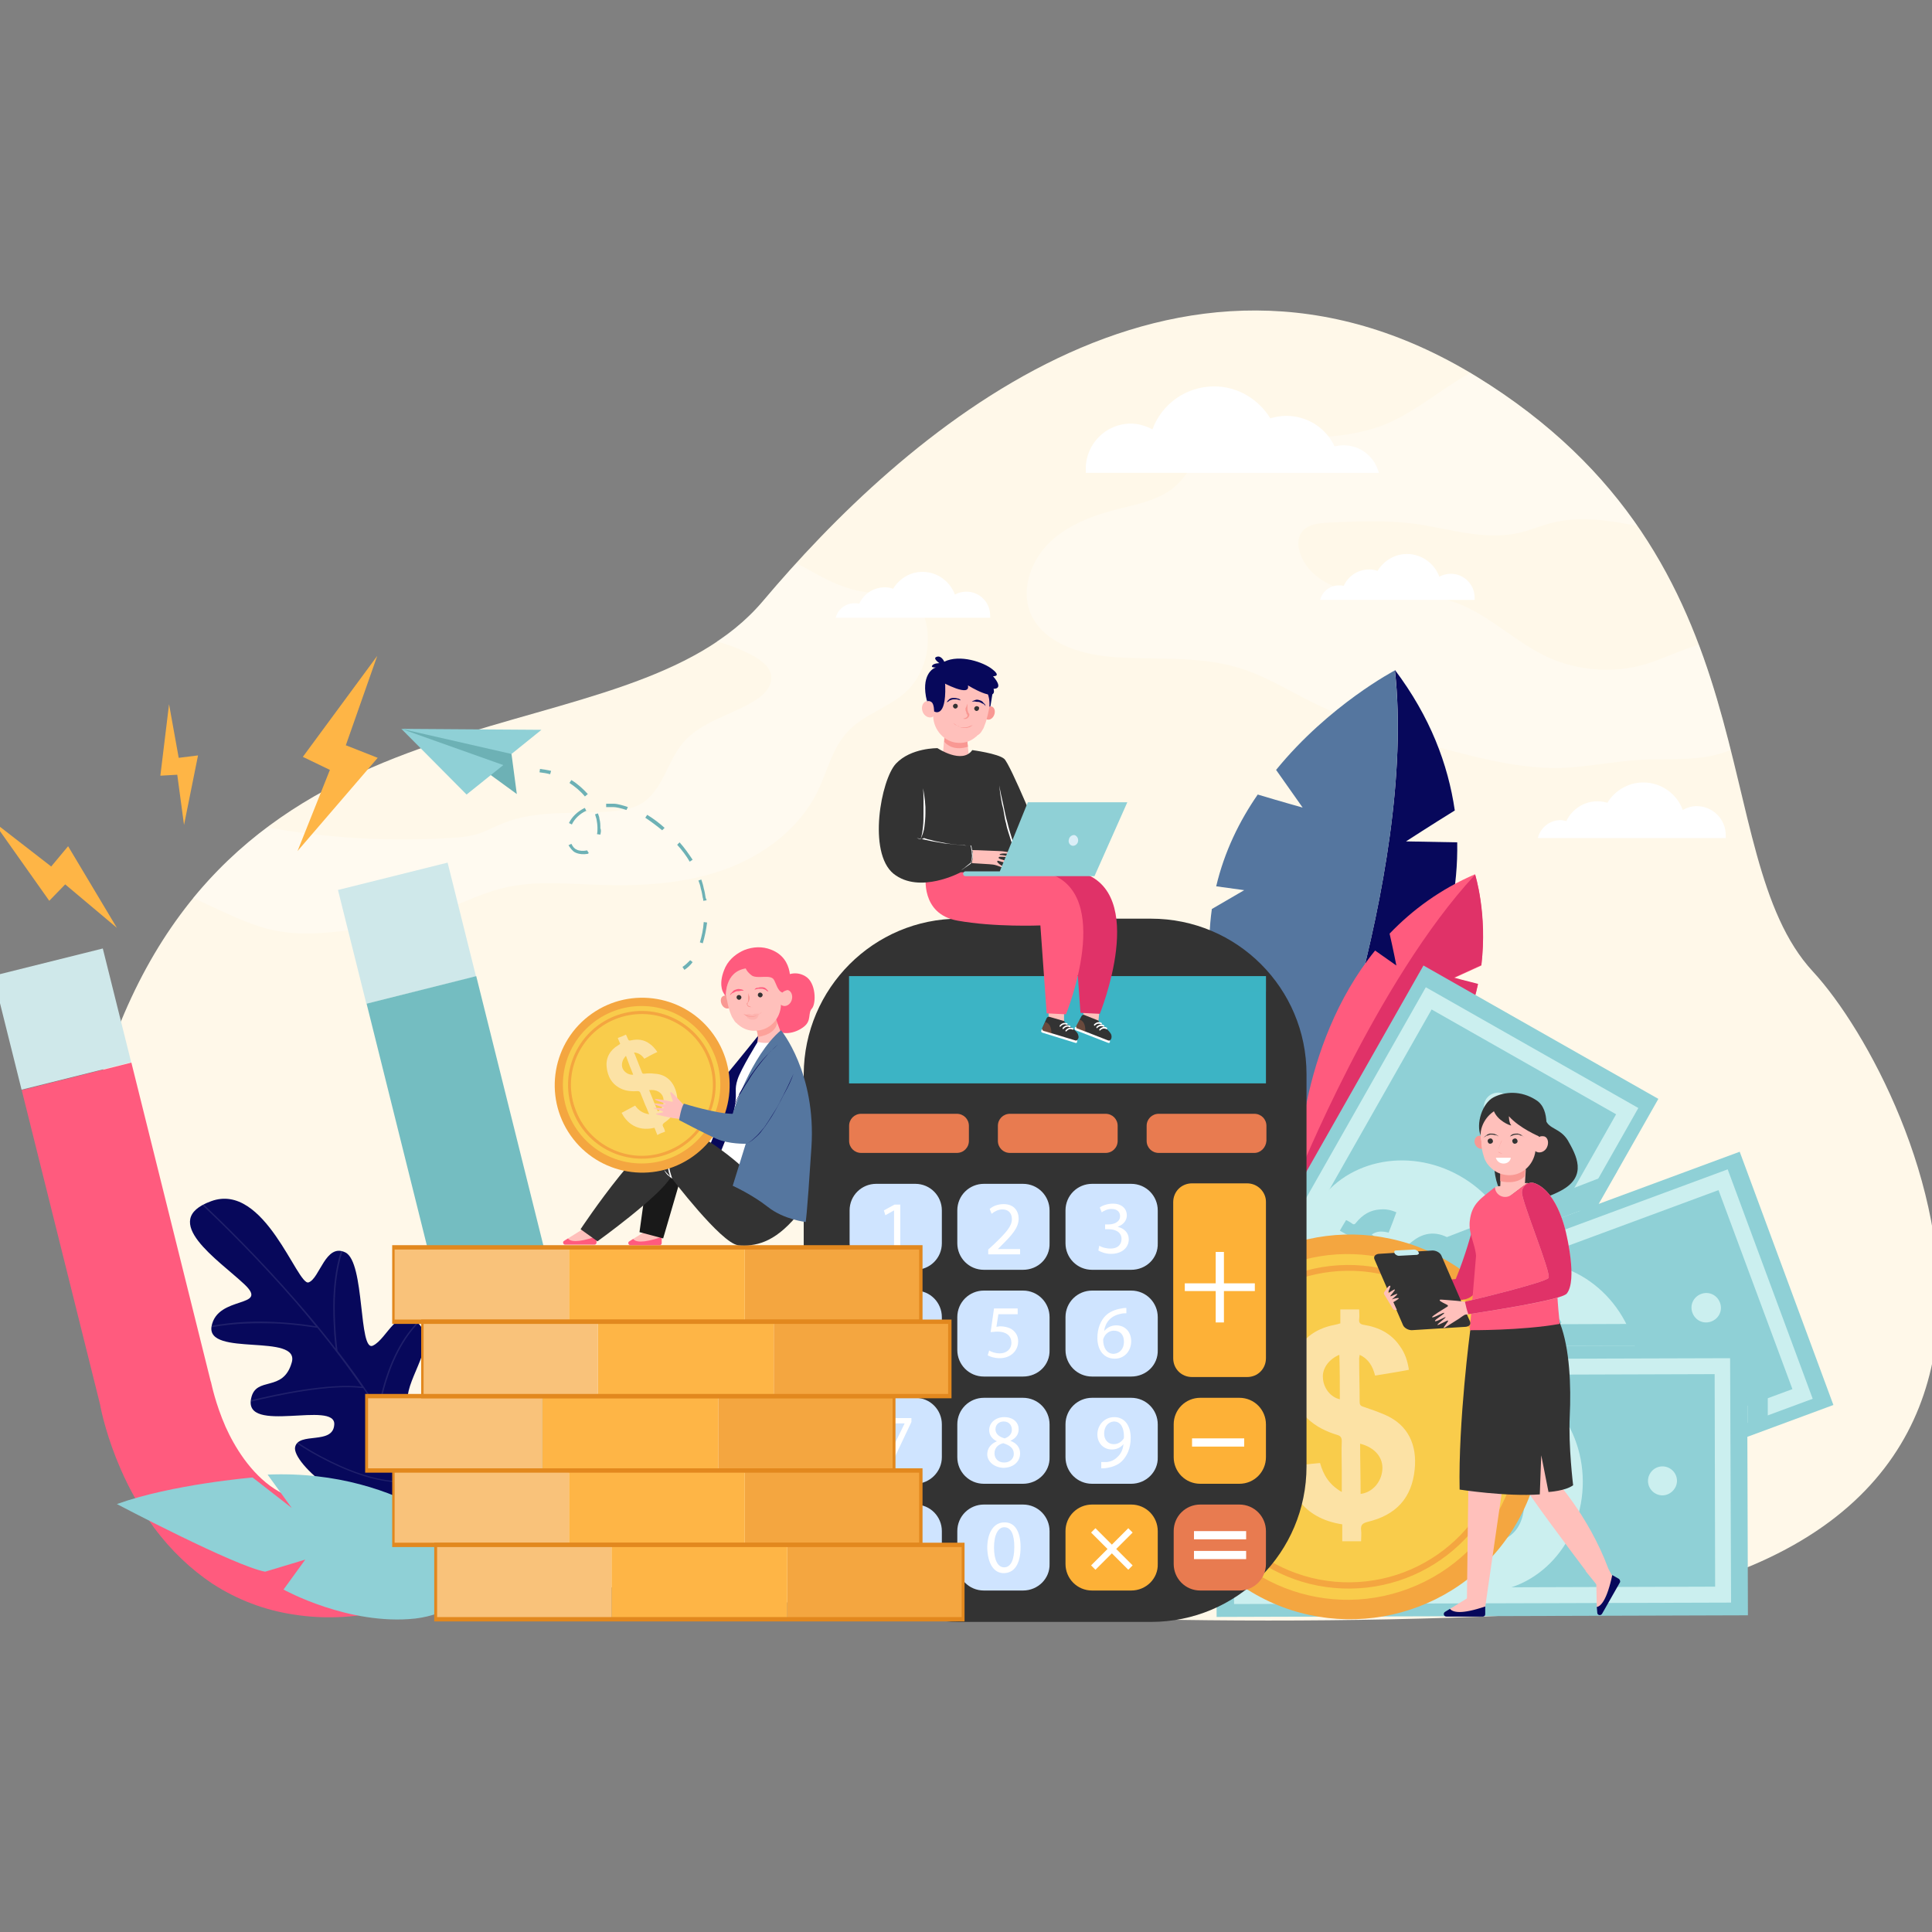 <?xml version="1.0" encoding="utf-8"?>
<!-- Generator: Adobe Illustrator 24.2.1, SVG Export Plug-In . SVG Version: 6.00 Build 0)  -->
<svg version="1.1" id="Layer_1" xmlns="http://www.w3.org/2000/svg" xmlns:xlink="http://www.w3.org/1999/xlink" x="0px" y="0px"
	 viewBox="0 0 400 400" style="enable-background:new 0 0 400 400;" xml:space="preserve">
<rect x="0" y="0" width="400" height="400" fill="#808080" stroke="none"/>
<style type="text/css">
	.st0{fill:#FFF8E9;}
	.st1{opacity:0.3;fill:#FFFFFF;}
	.st2{fill:#07085B;}
	.st3{fill:#55769F;}
	.st4{fill:#FF5B7E;}
	.st5{fill:#E03268;}
	.st6{fill:#8FD0D6;}
	.st7{fill:#CBEFEF;}
	.st8{fill:#CFE8EA;}
	.st9{fill:#74BDC1;}
	.st10{fill:#F4A640;}
	.st11{fill:#F9CC4B;}
	.st12{opacity:0.5;fill:#FFF9FF;}
	.st13{opacity:0.1;fill:#FFFFFF;}
	.st14{fill:#333333;}
	.st15{fill:#3CB4C5;}
	.st16{opacity:0.5;fill:#3CB4C5;}
	.st17{fill:#E87B50;}
	.st18{fill:#CFE4FF;}
	.st19{fill:#FDB137;}
	.st20{fill:#FFFFFF;}
	.st21{fill:#FEB546;}
	.st22{fill:#F9C27A;}
	.st23{fill:#E2881E;}
	.st24{fill:#6DB1B5;}
	.st25{fill:#FFC0BB;}
	.st26{fill:#F99893;}
	.st27{fill:#DAEEF7;}
	.st28{fill:#191919;}
	.st29{opacity:0.6;fill:#FC8D84;}
	.st30{opacity:0.3;fill:#F99893;}
	.st31{fill:#C8EEF1;}
	.st32{opacity:0.3;fill:#E87B50;}
</style>
<g>
	<path class="st0" d="M48.3,318.6c0,0-53.4-30.5-24-105.3c29.4-74.8,105.4-55.3,133.7-88.9S243,39.6,305.6,77.9
		c62.6,38.4,47.2,98.8,69.7,123.2c22.5,24.3,69.1,128.4-68.3,133.6C169.5,339.9,48.3,318.6,48.3,318.6z"/>
	<path class="st1" d="M323.2,159c5.6-0.2,11.1-1.4,16.7-1.7c6.1-0.3,12.5,0.4,18.1-1.9c0.1,0,0.2-0.1,0.3-0.1
		c-1.8-7-3.8-14.4-6.6-21.8c-0.1,0-0.2,0.1-0.4,0.1c-3.6,1.1-7,2.8-10.6,3.9c-6.7,2-14.2,1.4-20.6-1.6c-7.1-3.4-12.9-9.7-20.5-11.7
		c-5.6-1.5-11.5-0.6-17.2-1.2c-5.7-0.6-12-3.5-13.4-9.1c-0.3-1.1-0.3-2.2,0.2-3.2c1-2.1,3.7-2.4,6-2.5c5.8-0.3,11.7-0.5,17.4,0.2
		c7.3,1,14.7,3.6,22,1.9c2.2-0.5,4.3-1.4,6.5-2c5.8-1.5,12-0.6,17.9,0.6c-7.6-11-18.2-21.6-33.3-30.9c-0.4-0.3-0.9-0.5-1.3-0.8
		c-5.8,3.2-10.9,7.7-17,10.4c-7.3,3.1-15.5,3.2-23.5,2.8c-4.7-0.3-10-0.6-13.7,2.3c-2.8,2.1-4.2,5.6-6.8,7.9
		c-3.1,2.8-7.5,3.7-11.6,4.7c-5.2,1.3-10.4,3.2-14.3,6.8c-3.9,3.7-6.1,9.5-4.3,14.5c2.4,6.3,10,8.8,16.8,9.4
		c8.6,0.7,17.5-0.3,25.9,2.1c5.7,1.6,10.7,4.8,16,7.4c9.1,4.5,19,7.4,28.8,10C308.1,157.4,315.6,159.2,323.2,159z"/>
	<path class="st1" d="M40,185.9c1.6,0.7,3.1,1.5,4.7,2.2c4.4,2,8.8,4.1,13.6,4.8c4.4,0.7,8.9,0.3,13.3-0.2c5.4-0.5,10.8-1.1,16-2.7
		c5.7-1.8,11-4.8,16.8-6.2c6.4-1.5,13-0.8,19.6-0.6c8.7,0.3,17.6-0.2,25.8-3.1c8.2-2.9,15.7-8.5,19.5-16.3c2-4.1,3-8.9,6.2-12.3
		c3.2-3.5,8.2-4.9,11.8-8c5.3-4.7,6.4-13.4,2.4-19.3c-0.4-0.6-0.8-1.1-1.4-1.4c-0.9-0.5-2.1-0.3-3.1-0.2c-3.9,0.5-7.8,0-11.5-1.5
		c-3-1.2-5.9-3-8.8-4.5c-2.4,2.7-4.7,5.2-6.8,7.7c-2.8,3.3-6,6.1-9.7,8.5c2.5,0.7,4.9,1.6,7.2,2.8c1.9,1,4,2.5,4.1,4.6
		c0.1,2.1-1.7,3.8-3.5,4.9c-4.9,3-11.1,4.3-14.8,8.7c-3.3,3.9-4.2,9.8-8.5,12.5c-1.9,1.2-4.3,1.5-6.5,1.7
		c-7.5,0.6-15.4-0.4-22.4,2.5c-1.5,0.6-3,1.4-4.6,2c-2.1,0.7-4.2,0.9-6.4,1c-12.6,0.8-25.3,0-37.7-2.2
		C49.8,175.4,44.7,180.2,40,185.9z"/>
	<path class="st2" d="M288.8,138.7c4.7,42.8-19.4,103.6-19.4,103.6s33-31.1,32.3-67.9l-10.6-0.2c0,0,5.4-3.5,10.1-6.4
		C299.8,158.2,296.1,148.4,288.8,138.7z"/>
	<path class="st3" d="M250.9,188.2l6.7-3.9l-5.8-0.8c1.7-7.2,4.8-13.5,8.6-19c4.3,1.3,9.3,2.7,9.3,2.7l-5.5-7.8
		c11-13.5,24.6-20.6,24.6-20.6c4.7,42.8-19.4,103.6-19.4,103.6C252.8,221.3,248.8,203.2,250.9,188.2z"/>
	<path class="st4" d="M305.4,181c-7.2,3.1-13,7.4-17.7,12.3c0.7,3,1.4,6.6,1.4,6.6l-4.4-3.1c-16.2,20-16,47-16,47
		c15.9-6.6,25.4-15.3,31-24.1c-1.1-1.6-2.9-4.1-2.9-4.1l4.5,1.2c2.4-4.5,3.8-8.9,4.7-13c-2.4-0.6-5-1.3-5-1.3l5.7-2.6
		C307.9,189,305.4,181,305.4,181z"/>
	<path class="st5" d="M299.7,219.6c-1.1-1.6-2.9-4.1-2.9-4.1l4.5,1.2c2.4-4.5,3.8-8.9,4.7-13c-2.4-0.6-5-1.3-5-1.3l5.7-2.6
		c1.3-10.7-1.3-18.7-1.3-18.7c-20.5,22.1-36.8,62.8-36.8,62.8C284.6,237.2,294.1,228.5,299.7,219.6z"/>
	
		<rect x="236.7" y="233.7" transform="matrix(0.494 -0.87 0.87 0.494 -79.876 386.077)" class="st6" width="110" height="55.9"/>
	<g>
		<path class="st7" d="M339.2,229.4l-50.8,89.5l-44-25l50.8-89.5L339.2,229.4z M287.1,314.4l47.5-83.7L296.4,209l-47.5,83.7
			L287.1,314.4z"/>
	</g>
	
		<ellipse transform="matrix(0.494 -0.87 0.87 0.494 -79.838 386.156)" class="st7" cx="291.8" cy="261.7" rx="20.8" ry="22.8"/>
	<path class="st6" d="M287.5,255.2c-1.2-0.3-2.4-0.4-3.5,0.4c0.2,0.1,0.3,0.2,0.4,0.3c1.7,1,3.4,1.9,5.1,2.9
		c0.4,0.2,0.6,0.2,0.9-0.1c0.7-0.7,1.5-1.3,2.3-1.9c2.8-2.1,5.8-1.7,8.4,0.3c3.2,2.4,4.1,5.3,2.9,9.1c-0.2,0.7-0.1,1,0.5,1.3
		c0.4,0.2,0.8,0.5,1.3,0.7c-0.4,0.7-0.8,1.4-1.3,2.2c-0.7-0.4-1.3-0.8-2-1.1c-3.5,4.3-7.8,3.8-10.5,2.5c0.6-1.4,1.2-2.8,1.8-4.2
		c1.6,0.4,3.2,0.4,4.9-0.5c-0.9-0.5-1.8-1-2.6-1.5c-1.1-0.6-2.2-1.3-3.3-1.9c-0.4-0.2-0.7-0.2-1,0.1c-1.1,1-2.4,1.9-3.9,2.3
		c-3.1,0.9-5.7-0.2-7.8-2.4c-1.9-2-2.2-4.5-1.3-7.2c0.1-0.2,0.1-0.4,0.2-0.5c0-0.1,0-0.1,0-0.3c-0.5-0.3-1.1-0.6-1.6-0.9
		c0.4-0.7,0.8-1.4,1.3-2.2c0.4,0.2,0.8,0.4,1.2,0.7c0.4,0.3,0.6,0.2,0.9-0.2c1.3-1.6,2.9-2.6,5-2.7c1.1-0.1,2.2,0.1,3.3,0.6
		C288.6,252.4,288.1,253.7,287.5,255.2z M294.4,261.6c2,1.2,3.9,2.3,5.9,3.4c0.6-1.4,0.1-3.2-1.3-4.2
		C297.6,259.8,295.8,260.1,294.4,261.6z M282.6,257.9c-0.2,1.5,0.4,3,1.6,3.5c1.2,0.6,2.8,0.4,3.6-0.5
		C286.1,259.9,284.4,258.9,282.6,257.9z"/>
	<path class="st7" d="M275,291.2c-1.5-0.8-3.3-0.3-4.1,1.1c-0.8,1.5-0.3,3.3,1.1,4.1c1.5,0.8,3.3,0.3,4.1-1.1
		C277,293.8,276.4,292,275,291.2z"/>
	<path class="st7" d="M311.7,226.6c-1.5-0.8-3.3-0.3-4.1,1.1c-0.8,1.5-0.3,3.3,1.1,4.1c1.5,0.8,3.3,0.3,4.1-1.1
		C313.6,229.3,313.1,227.4,311.7,226.6z"/>
	<path class="st6" d="M330.9,249.3c-0.2-0.1,3.9-6.8,3.9-6.8l-52.5,20.3l0.7,4.1L330.9,249.3z"/>
	
		<rect x="263.3" y="255.7" transform="matrix(0.938 -0.347 0.347 0.938 -78.696 128.142)" class="st6" width="110" height="55.9"/>
	<g>
		<path class="st7" d="M375.3,289.6l-96.5,35.7l-17.6-47.5l96.5-35.7L375.3,289.6z M280.8,321l90.3-33.4l-15.3-41.2l-90.3,33.4
			L280.8,321z"/>
	</g>
	
		<ellipse transform="matrix(0.938 -0.347 0.347 0.938 -78.713 128.164)" class="st7" cx="318.3" cy="283.8" rx="20.8" ry="22.8"/>
	<path class="st6" d="M319.2,276c-0.7-1-1.6-1.8-2.9-1.9c0,0.2,0,0.3,0.1,0.5c0.7,1.8,1.4,3.7,2,5.5c0.1,0.4,0.3,0.5,0.8,0.5
		c1,0,2,0,3,0c3.5,0.2,5.5,2.4,6.3,5.6c0.9,3.8-0.3,6.7-3.7,8.8c-0.6,0.4-0.7,0.7-0.4,1.3c0.2,0.4,0.3,0.9,0.5,1.4
		c-0.8,0.3-1.6,0.6-2.4,0.9c-0.3-0.7-0.5-1.4-0.8-2.1c-5.5,1.1-8.4-2.1-9.6-4.8c1.3-0.7,2.7-1.3,4.1-2c1,1.4,2.2,2.4,4,2.7
		c-0.4-1-0.7-1.9-1-2.8c-0.4-1.2-0.9-2.4-1.3-3.6c-0.2-0.4-0.4-0.6-0.8-0.6c-1.5,0.1-3.1-0.1-4.5-0.7c-2.9-1.3-4.2-3.8-4.4-6.8
		c-0.2-2.8,1.2-4.9,3.6-6.3c0.2-0.1,0.3-0.2,0.5-0.3c0.1,0,0.1-0.1,0.2-0.2c-0.2-0.6-0.4-1.1-0.7-1.8c0.8-0.3,1.6-0.6,2.4-0.9
		c0.2,0.4,0.3,0.8,0.5,1.3c0.1,0.5,0.4,0.5,0.8,0.5c2-0.4,3.9-0.1,5.6,1.1c0.9,0.7,1.6,1.5,2.2,2.5
		C321.8,274.6,320.5,275.3,319.2,276z M320.3,285.3c0.8,2.2,1.6,4.3,2.3,6.4c1.4-0.7,2.1-2.4,1.7-4.1
		C323.9,286,322.4,285.1,320.3,285.3z M313.7,274.9c-1.2,1.1-1.6,2.5-1.1,3.7c0.5,1.3,1.9,2.1,3.1,2
		C315.1,278.7,314.4,276.9,313.7,274.9z"/>
	<path class="st7" d="M286.4,295.5c-0.6-1.6-2.3-2.4-3.9-1.8c-1.6,0.6-2.4,2.3-1.8,3.9c0.6,1.6,2.3,2.4,3.9,1.8
		C286.2,298.8,287,297,286.4,295.5z"/>
	<path class="st7" d="M356.1,269.7c-0.6-1.6-2.3-2.4-3.9-1.8c-1.6,0.6-2.4,2.3-1.8,3.9c0.6,1.6,2.3,2.4,3.9,1.8
		C355.9,273,356.7,271.3,356.1,269.7z"/>
	
		<rect x="251.8" y="278.7" transform="matrix(1 -3.078862e-03 3.078862e-03 1 -0.943 0.946)" class="st6" width="110" height="55.9"/>
	<g>
		<path class="st7" d="M358.4,331.8l-102.9,0.3l-0.2-50.6l102.9-0.3L358.4,331.8z M258.8,328.8l96.3-0.3l-0.1-44l-96.3,0.3
			L258.8,328.8z"/>
	</g>
	
		<ellipse transform="matrix(1 -3.105823e-03 3.105823e-03 1 -0.951 0.955)" class="st7" cx="306.9" cy="306.8" rx="20.8" ry="22.8"/>
	<path class="st6" d="M310.4,299.7c-0.3-1.2-0.8-2.2-2.1-2.8c0,0.2-0.1,0.3-0.1,0.5c0,2,0,3.9,0,5.9c0,0.4,0.1,0.6,0.5,0.7
		c1,0.3,1.9,0.7,2.8,1.1c3.2,1.4,4.3,4.2,4,7.4c-0.5,3.9-2.6,6.2-6.5,7c-0.7,0.2-0.9,0.5-0.9,1.1c0,0.5,0,1,0,1.5
		c-0.9,0-1.7,0-2.5,0c0-0.8,0-1.5,0-2.3c-5.5-0.9-7.2-4.9-7.4-7.8c1.5-0.2,3-0.3,4.5-0.5c0.4,1.6,1.2,3,2.9,4c0-1.1,0-2,0-3
		c0-1.3,0-2.6,0-3.9c0-0.5-0.1-0.7-0.6-0.9c-1.5-0.5-2.9-1.1-4-2.2c-2.3-2.2-2.6-5-1.8-7.9c0.8-2.7,2.8-4.2,5.6-4.7
		c0.2,0,0.4-0.1,0.5-0.1c0.1,0,0.1,0,0.3-0.1c0-0.6,0-1.2,0-1.9c0.9,0,1.7,0,2.6,0c0,0.5,0,0.9,0,1.4c0,0.5,0.2,0.6,0.6,0.7
		c2,0.3,3.7,1.2,4.9,3c0.6,0.9,1,1.9,1.1,3.1C313.3,299.3,311.9,299.5,310.4,299.7z M308.2,308.9c0,2.3,0,4.6,0,6.8
		c1.6-0.1,2.8-1.5,3-3.2C311.3,310.8,310.2,309.4,308.2,308.9z M305.6,296.9c-1.4,0.6-2.3,1.9-2.3,3.1c0.1,1.4,1,2.6,2.3,2.9
		C305.6,300.9,305.6,298.9,305.6,296.9z"/>
	<path class="st7" d="M272.9,306.8c0-1.7-1.4-3-3-3c-1.7,0-3,1.4-3,3c0,1.7,1.4,3,3,3C271.6,309.8,272.9,308.5,272.9,306.8z"/>
	<path class="st7" d="M347.2,306.6c0-1.7-1.4-3-3-3c-1.7,0-3,1.4-3,3c0,1.7,1.4,3,3,3C345.8,309.6,347.2,308.2,347.2,306.6z"/>
	<polygon class="st6" points="361.8,297.3 361.8,278.6 285,278.7 284.2,274.3 366,274 366,295.8 	"/>
	
		<rect x="72.6" y="181.1" transform="matrix(0.97 -0.242 0.242 0.97 -44.273 26.16)" class="st8" width="23.4" height="24.3"/>
	
		<rect x="1.2" y="198.9" transform="matrix(0.97 -0.242 0.242 0.97 -50.712 9.394)" class="st8" width="23.4" height="24.3"/>
	<path class="st9" d="M114.8,267.1l-16.2-65l-22.7,5.7l16.4,65.8l0.1,0.3c0.1,0.4,1.3,4.3,1.6,9.5c0.3,4.5,0,10.9-2.9,16.2
		c-2.9,5.2-8,8.7-15.5,10.8c-0.7,0.2-1.3,0.3-2,0.4c0,0,0,0,0,0l5.7,22.7c0.3-0.1,0.7-0.1,1-0.2l0,0c0.3-0.1,0.6-0.2,0.9-0.2
		c0.3-0.1,0.6-0.1,0.9-0.2l0,0c6.7-1.9,12.6-4.7,17.6-8.4c5-3.7,9-8.3,12-13.7c2.6-4.8,4.4-10.1,5.3-15.9c0.7-4.4,0.8-9.1,0.4-13.9
		C116.8,274.1,115.3,268.8,114.8,267.1z"/>
	<path class="st4" d="M56.9,308.3c-5.1-3.3-8.4-8.9-10.2-12.9c-2.1-4.8-2.9-8.8-3-9.2l-0.1-0.3L27.2,220l-22.7,5.7l16.2,65
		c0.3,1.7,1.5,7.1,4.3,13.5c1.9,4.4,4.3,8.5,6.9,12.1c3.5,4.7,7.6,8.6,12.1,11.6c5.1,3.3,10.8,5.5,17,6.4c5.8,0.9,11.9,0.7,18.4-0.7
		l-5.7-22.7C66.9,312.1,61.4,311.2,56.9,308.3z"/>
	
		<ellipse transform="matrix(0.575 -0.819 0.819 0.575 -122.95 354.231)" class="st10" cx="279.2" cy="295.4" rx="39.8" ry="39.8"/>
	
		<ellipse transform="matrix(0.934 -0.356 0.356 0.934 -86.937 118.923)" class="st11" cx="279.2" cy="295.4" rx="35.8" ry="35.8"/>
	<g>
		<g>
			<path class="st10" d="M279.6,328.9c-18.5,0.2-33.7-14.7-33.9-33.1c-0.2-18.5,14.7-33.7,33.1-33.9c18.5-0.2,33.7,14.7,33.9,33.1
				C312.9,313.5,298.1,328.7,279.6,328.9z M278.9,263.1c-17.8,0.2-32.1,14.8-31.9,32.6c0.2,17.8,14.8,32.1,32.6,31.9
				c17.8-0.2,32.1-14.8,31.9-32.6C311.3,277.2,296.7,262.9,278.9,263.1z"/>
		</g>
	</g>
	<path class="st12" d="M284.7,284.8c-0.5-1.9-1.3-3.4-3.2-4.3c0,0.3-0.1,0.5-0.1,0.7c0,3,0.1,6,0.1,9c0,0.7,0.2,0.9,0.9,1.1
		c1.5,0.5,2.9,1,4.3,1.6c4.9,2.1,6.7,6.3,6.2,11.3c-0.6,6-3.9,9.5-9.8,10.9c-1.1,0.3-1.4,0.7-1.3,1.7c0.1,0.7,0,1.5,0,2.3
		c-1.3,0-2.5,0-3.9,0c0-1.2,0-2.3,0-3.5c-8.5-1.3-11.1-7.3-11.5-11.9c2.3-0.3,4.6-0.6,6.9-0.8c0.7,2.5,1.9,4.5,4.5,6
		c0-1.7,0-3.1,0-4.6c0-2-0.1-3.9,0-5.9c0-0.7-0.2-1.1-0.9-1.3c-2.3-0.7-4.4-1.7-6.2-3.4c-3.5-3.4-4.2-7.6-2.9-12.1
		c1.2-4.1,4.3-6.5,8.5-7.3c0.3-0.1,0.6-0.1,0.8-0.2c0.1,0,0.2-0.1,0.4-0.1c0-0.9,0-1.9,0-2.9c1.3,0,2.5,0,3.9,0c0,0.7,0.1,1.4,0,2.1
		c-0.1,0.7,0.3,1,1,1.1c3.1,0.5,5.7,1.8,7.5,4.5c1,1.4,1.5,2.9,1.8,4.8C289.2,284.1,287,284.4,284.7,284.8z M281.6,298.9
		c0,3.5,0.1,7,0.1,10.4c2.4-0.3,4.3-2.4,4.5-5C286.4,301.8,284.7,299.7,281.6,298.9z M277.3,280.5c-2.2,0.9-3.6,2.9-3.4,4.8
		c0.1,2.1,1.6,4,3.5,4.4C277.4,286.7,277.4,283.7,277.3,280.5z"/>
	<g>
		<path class="st2" d="M88.4,315.2c0,0,17.5-24.2,8.4-28.6c0,0-1.6-2.6-8.1,6.6c0,0-4,1.3-4.3-3.4c-0.2-4.7,6.4-11.8,2.2-15.8
			c-4.2-4.1-6.4,3.2-9.4,4.6c-3,1.4-1.6-17.3-5.7-19.3c-4.1-2-5.3,5.4-7.6,6.2c-2.3,0.9-9.1-20.9-20.2-16.8c-11,4,1.6,12.2,6.9,17.2
			c5.3,5-5.6,2.2-6.8,8.7c-1.1,6.4,18.4,1.3,16.6,7.5c-1.8,6.3-7.4,2.7-8.4,7.4c-1.7,7.6,17.7,0.3,17.2,5.5
			c-0.3,4.2-7.4,1.4-8.1,4.6C60.4,302.8,72.6,314.3,88.4,315.2z"/>
		<path class="st13" d="M97.4,286.9c-0.1-0.1-0.2-0.1-0.2-0.2c-0.3,1-0.7,2.1-1.2,3.2c-1.8,4.1-5.4,9.7-11.6,13
			c-1.6-3.5-3.6-7.1-5.9-10.8c1.7-9.4,5-14.7,7.5-17.5c0.2-0.2,0.4-0.5,0.6-0.7c-0.1-0.1-0.1-0.1-0.2-0.2c-0.2,0.2-0.4,0.4-0.6,0.7
			c-2.5,2.8-5.8,8-7.5,17.3c0,0,0,0,0,0c-2.4-3.9-5.2-7.9-8.4-12c-0.1-0.4-0.6-4.4-0.6-9.2c0-3.4,0.4-7.8,1.6-11.4
			c-0.1,0-0.2,0-0.3-0.1c-1.2,3.7-1.6,8-1.6,11.5c0,4,0.3,7.4,0.5,8.7c-2.4-3.1-5.1-6.4-7.9-9.6c-7.9-9.1-15.5-16.5-19.4-20.2
			c-0.1,0-0.2,0.1-0.3,0.1c3.9,3.7,11.5,11.1,19.4,20.2c1.3,1.5,2.7,3.2,4.1,4.9c-1.1-0.2-4.3-0.7-8.5-0.9
			c-3.5-0.2-8.3-0.1-13.1,0.8c0,0,0,0,0,0c0,0.1,0,0.2,0,0.3c4.8-0.9,9.6-0.9,13.1-0.8c4.8,0.2,8.3,0.9,8.8,0.9
			c3.1,3.8,6.2,7.9,9.2,12.2c-6.8-0.8-17.6,1.5-22.9,2.8c0,0.1,0,0.2,0,0.3c5.3-1.3,16.4-3.7,23.2-2.8c4.2,6.2,8,12.7,10.5,19.1
			c-5.7,0.9-12.4-1.6-17.1-3.9c-2.9-1.4-5.4-2.9-7-4c-0.1,0.1-0.1,0.2-0.2,0.2c1.6,1.1,4.1,2.6,7,4c4.7,2.3,11.6,4.9,17.4,3.9
			c1.1,2.8,1.9,5.5,2.5,8.2c0,0,0.1,0,0.1,0c0,0,0-0.1,0.1-0.2c-0.8-3.7-2.1-7.7-4.1-11.9c0.4-0.2,0.8-0.4,1.2-0.7
			c2.3-1.4,4.4-3.1,6.2-5.3c1.7-2.1,3.2-4.5,4.4-7.1C96.7,289,97.1,287.9,97.4,286.9z"/>
	</g>
	<path class="st6" d="M99.7,321.4c0,0-15.4-17.3-44.3-16.1l5,6.9l-8.1-6.3c0,0-16.7,1.4-28.1,5.5c0,0,24.5,12.9,30.7,14l8.3-2.5
		l-4.5,6.2c0,0,13.5,7.5,27.3,6C99.9,333.4,99.7,321.4,99.7,321.4z"/>
	<path class="st14" d="M198.6,190.2h39.7c17.8,0,32.2,14.4,32.2,32.2v81.2c0,17.8-14.4,32.2-32.2,32.2h-39.7
		c-17.8,0-32.2-14.4-32.2-32.2v-81.2C166.5,204.6,180.9,190.2,198.6,190.2z"/>
	<rect x="175.8" y="202.1" class="st15" width="86.3" height="22.2"/>
	<polygon class="st16" points="178.1,205.3 262.1,205.3 262.1,202.1 175.8,202.1 175.8,224.3 178.1,224.3 	"/>
	<path class="st17" d="M198.1,238.7h-19.8c-1.4,0-2.5-1.1-2.5-2.5v-3.1c0-1.4,1.1-2.5,2.5-2.5h19.8c1.4,0,2.5,1.1,2.5,2.5v3.1
		C200.6,237.6,199.5,238.7,198.1,238.7z"/>
	<path class="st17" d="M228.9,238.7h-19.8c-1.4,0-2.5-1.1-2.5-2.5v-3.1c0-1.4,1.1-2.5,2.5-2.5h19.8c1.4,0,2.5,1.1,2.5,2.5v3.1
		C231.4,237.6,230.3,238.7,228.9,238.7z"/>
	<path class="st17" d="M259.7,238.7h-19.8c-1.4,0-2.5-1.1-2.5-2.5v-3.1c0-1.4,1.1-2.5,2.5-2.5h19.8c1.4,0,2.5,1.1,2.5,2.5v3.1
		C262.1,237.6,261,238.7,259.7,238.7z"/>
	<path class="st18" d="M189.5,262.9h-8.1c-3.1,0-5.5-2.5-5.5-5.5v-6.8c0-3.1,2.5-5.5,5.5-5.5h8.1c3.1,0,5.5,2.5,5.5,5.5v6.8
		C195,260.5,192.5,262.9,189.5,262.9z"/>
	<path class="st18" d="M211.8,262.9h-8.1c-3.1,0-5.5-2.5-5.5-5.5v-6.8c0-3.1,2.5-5.5,5.5-5.5h8.1c3.1,0,5.5,2.5,5.5,5.5v6.8
		C217.4,260.5,214.9,262.9,211.8,262.9z"/>
	<path class="st18" d="M234.2,262.9h-8.1c-3.1,0-5.5-2.5-5.5-5.5v-6.8c0-3.1,2.5-5.5,5.5-5.5h8.1c3.1,0,5.5,2.5,5.5,5.5v6.8
		C239.8,260.5,237.3,262.9,234.2,262.9z"/>
	<path class="st18" d="M189.5,285h-8.1c-3.1,0-5.5-2.5-5.5-5.5v-6.8c0-3.1,2.5-5.5,5.5-5.5h8.1c3.1,0,5.5,2.5,5.5,5.5v6.8
		C195,282.6,192.5,285,189.5,285z"/>
	<path class="st18" d="M211.8,285h-8.1c-3.1,0-5.5-2.5-5.5-5.5v-6.8c0-3.1,2.5-5.5,5.5-5.5h8.1c3.1,0,5.5,2.5,5.5,5.5v6.8
		C217.4,282.6,214.9,285,211.8,285z"/>
	<path class="st18" d="M234.2,285h-8.1c-3.1,0-5.5-2.5-5.5-5.5v-6.8c0-3.1,2.5-5.5,5.5-5.5h8.1c3.1,0,5.5,2.5,5.5,5.5v6.8
		C239.8,282.6,237.3,285,234.2,285z"/>
	<path class="st19" d="M258.2,245h-11.4c-2.2,0-3.9,1.7-3.9,3.9v5.6v4.6v22.1c0,2.2,1.7,3.9,3.9,3.9h11.4c2.2,0,3.9-1.7,3.9-3.9V259
		v-4.6v-5.6C262.1,246.8,260.4,245,258.2,245z"/>
	<path class="st18" d="M189.5,307.2h-8.1c-3.1,0-5.5-2.5-5.5-5.5v-6.8c0-3.1,2.5-5.5,5.5-5.5h8.1c3.1,0,5.5,2.5,5.5,5.5v6.8
		C195,304.7,192.5,307.2,189.5,307.2z"/>
	<path class="st18" d="M211.8,307.2h-8.1c-3.1,0-5.5-2.5-5.5-5.5v-6.8c0-3.1,2.5-5.5,5.5-5.5h8.1c3.1,0,5.5,2.5,5.5,5.5v6.8
		C217.4,304.7,214.9,307.2,211.8,307.2z"/>
	<path class="st18" d="M234.2,307.2h-8.1c-3.1,0-5.5-2.5-5.5-5.5v-6.8c0-3.1,2.5-5.5,5.5-5.5h8.1c3.1,0,5.5,2.5,5.5,5.5v6.8
		C239.8,304.7,237.3,307.2,234.2,307.2z"/>
	<path class="st19" d="M256.6,307.2h-8.1c-3.1,0-5.5-2.5-5.5-5.5v-6.8c0-3.1,2.5-5.5,5.5-5.5h8.1c3.1,0,5.5,2.5,5.5,5.5v6.8
		C262.1,304.7,259.7,307.2,256.6,307.2z"/>
	<path class="st18" d="M189.5,329.3h-8.1c-3.1,0-5.5-2.5-5.5-5.5v-6.8c0-3.1,2.5-5.5,5.5-5.5h8.1c3.1,0,5.5,2.5,5.5,5.5v6.8
		C195,326.8,192.5,329.3,189.5,329.3z"/>
	<path class="st18" d="M211.8,329.3h-8.1c-3.1,0-5.5-2.5-5.5-5.5v-6.8c0-3.1,2.5-5.5,5.5-5.5h8.1c3.1,0,5.5,2.5,5.5,5.5v6.8
		C217.4,326.8,214.9,329.3,211.8,329.3z"/>
	<path class="st19" d="M234.2,329.3h-8.1c-3.1,0-5.5-2.5-5.5-5.5v-6.8c0-3.1,2.5-5.5,5.5-5.5h8.1c3.1,0,5.5,2.5,5.5,5.5v6.8
		C239.8,326.8,237.3,329.3,234.2,329.3z"/>
	<path class="st17" d="M256.6,329.3h-8.1c-3.1,0-5.5-2.5-5.5-5.5v-6.8c0-3.1,2.5-5.5,5.5-5.5h8.1c3.1,0,5.5,2.5,5.5,5.5v6.8
		C262.1,326.8,259.7,329.3,256.6,329.3z"/>
	<g>
		<path class="st20" d="M188.7,293.5v0.9l-4.4,9.3h-1.4l4.4-9v0h-5v-1.1H188.7z"/>
	</g>
	<g>
		<path class="st20" d="M204.4,301.1c0-1.3,0.8-2.2,2-2.7l0,0c-1.1-0.5-1.6-1.4-1.6-2.3c0-1.6,1.4-2.7,3.1-2.7c2,0,3,1.2,3,2.5
			c0,0.9-0.4,1.8-1.7,2.4v0c1.3,0.5,2,1.4,2,2.6c0,1.8-1.5,3-3.5,3C205.7,303.8,204.4,302.5,204.4,301.1z M209.9,301
			c0-1.2-0.9-1.8-2.2-2.2c-1.2,0.3-1.8,1.1-1.8,2.1c0,1,0.7,1.9,2,1.9C209.1,302.8,209.9,302,209.9,301z M206.1,295.9
			c0,1,0.8,1.6,1.9,1.9c0.9-0.3,1.5-0.9,1.5-1.8c0-0.8-0.5-1.7-1.7-1.7C206.8,294.3,206.1,295,206.1,295.9z"/>
	</g>
	<g>
		<path class="st20" d="M211.3,320.3c0,3.5-1.3,5.4-3.5,5.4c-2,0-3.3-1.9-3.4-5.2c0-3.4,1.5-5.3,3.5-5.3
			C210.1,315.1,211.3,317.1,211.3,320.3z M205.8,320.4c0,2.6,0.8,4.1,2.1,4.1c1.4,0,2.1-1.6,2.1-4.2c0-2.5-0.6-4.1-2.1-4.1
			C206.7,316.2,205.8,317.7,205.8,320.4z"/>
	</g>
	<g>
		<path class="st20" d="M228.1,302.7c0.3,0,0.6,0,1.1,0c0.8-0.1,1.5-0.4,2.1-1c0.7-0.6,1.2-1.5,1.3-2.7h0c-0.6,0.7-1.4,1.1-2.4,1.1
			c-1.8,0-3-1.4-3-3.1c0-1.9,1.4-3.6,3.5-3.6c2.1,0,3.4,1.7,3.4,4.3c0,2.2-0.8,3.8-1.8,4.8c-0.8,0.8-1.9,1.2-3,1.4
			c-0.5,0.1-0.9,0.1-1.3,0.1V302.7z M228.6,296.8c0,1.3,0.8,2.2,2,2.2c0.9,0,1.6-0.5,2-1.1c0.1-0.1,0.1-0.3,0.1-0.5
			c0-1.7-0.6-3.1-2.1-3.1C229.4,294.4,228.6,295.4,228.6,296.8z"/>
	</g>
	<g>
		<path class="st20" d="M186.4,281.1v-2.8h-4.7v-0.9l4.5-6.5h1.5v6.3h1.4v1.1h-1.4v2.8H186.4z M186.4,277.3v-3.4c0-0.5,0-1.1,0-1.6
			h0c-0.3,0.6-0.6,1-0.8,1.5l-2.5,3.5v0H186.4z"/>
	</g>
	<g>
		<path class="st20" d="M210.6,272.1h-3.9l-0.4,2.6c0.2,0,0.5-0.1,0.8-0.1c0.8,0,1.6,0.2,2.2,0.5c0.8,0.5,1.5,1.3,1.5,2.6
			c0,2-1.6,3.5-3.8,3.5c-1.1,0-2-0.3-2.5-0.6l0.3-1c0.4,0.3,1.3,0.6,2.2,0.6c1.3,0,2.4-0.8,2.4-2.2c0-1.3-0.9-2.3-2.9-2.3
			c-0.6,0-1,0.1-1.4,0.1l0.7-4.9h4.9V272.1z"/>
	</g>
	<g>
		<path class="st20" d="M233.1,271.9c-0.3,0-0.6,0-1,0.1c-2.2,0.4-3.3,1.9-3.5,3.6h0c0.5-0.6,1.3-1.2,2.5-1.2c1.8,0,3.1,1.3,3.1,3.3
			c0,1.9-1.3,3.6-3.4,3.6c-2.2,0-3.6-1.7-3.6-4.3c0-2,0.7-3.6,1.7-4.6c0.8-0.8,2-1.3,3.3-1.5c0.4-0.1,0.8-0.1,1-0.1V271.9z
			 M232.7,277.8c0-1.5-0.8-2.3-2.1-2.3c-0.8,0-1.6,0.5-2,1.3c-0.1,0.2-0.2,0.4-0.2,0.6c0,1.7,0.8,2.9,2.2,2.9
			C231.9,280.2,232.7,279.2,232.7,277.8z"/>
	</g>
	<g>
		<path class="st20" d="M185.1,250.6L185.1,250.6l-1.8,1l-0.3-1l2.2-1.2h1.2v10.2h-1.3V250.6z"/>
	</g>
	<g>
		<path class="st20" d="M204.6,259.5v-0.8l1.1-1c2.6-2.5,3.8-3.8,3.8-5.3c0-1-0.5-2-2-2c-0.9,0-1.7,0.5-2.2,0.9l-0.4-1
			c0.7-0.6,1.7-1,2.9-1c2.2,0,3.1,1.5,3.1,3c0,1.9-1.4,3.4-3.5,5.5l-0.8,0.8v0h4.6v1.1H204.6z"/>
	</g>
	<g>
		<path class="st20" d="M227.6,257.9c0.4,0.3,1.3,0.6,2.3,0.6c1.8,0,2.3-1.1,2.3-2c0-1.4-1.3-2-2.6-2h-0.8v-1h0.8
			c1,0,2.3-0.5,2.3-1.7c0-0.8-0.5-1.5-1.8-1.5c-0.8,0-1.6,0.4-2,0.7l-0.4-1c0.5-0.4,1.6-0.8,2.7-0.8c2,0,2.9,1.2,2.9,2.4
			c0,1-0.6,1.9-1.9,2.4v0c1.3,0.3,2.3,1.2,2.3,2.6c0,1.6-1.3,3-3.7,3c-1.1,0-2.1-0.4-2.6-0.7L227.6,257.9z"/>
	</g>
	<g>
		<path class="st20" d="M186.6,324.1c0,0.7-0.5,1.2-1.2,1.2c-0.7,0-1.2-0.5-1.2-1.2s0.5-1.2,1.2-1.2
			C186.1,322.9,186.6,323.5,186.6,324.1z"/>
	</g>
	<g>
		<polygon class="st20" points="259.8,265.7 253.4,265.7 253.4,259.2 251.7,259.2 251.7,265.7 245.3,265.7 245.3,267.3 251.7,267.3 
			251.7,273.8 253.4,273.8 253.4,267.3 259.8,267.3 		"/>
	</g>
	<g>
		<polygon class="st20" points="234.5,324.1 231.1,320.7 234.5,317.3 233.6,316.4 230.2,319.8 226.8,316.4 225.9,317.3 229.3,320.7 
			225.9,324.1 226.8,325 230.2,321.6 233.6,325 		"/>
	</g>
	<g>
		<rect x="246.8" y="297.8" class="st20" width="10.8" height="1.7"/>
	</g>
	<g>
		<rect x="247.2" y="317" class="st20" width="10.8" height="1.7"/>
	</g>
	<g>
		<rect x="247.2" y="321.1" class="st20" width="10.8" height="1.7"/>
	</g>
	<g>
		<rect x="154.2" y="258.2" class="st10" width="36.4" height="15.4"/>
		<rect x="117.8" y="258.2" class="st21" width="36.4" height="15.4"/>
		<rect x="81.4" y="258.2" class="st22" width="36.4" height="15.4"/>
		<g>
			<path class="st23" d="M190.9,274.1H81.2v-16.3h109.8V274.1z M81.7,273.2h108.6v-14.5H81.7V273.2z"/>
		</g>
	</g>
	<g>
		<rect x="148.7" y="289" class="st10" width="36.4" height="15.4"/>
		<rect x="112.3" y="289" class="st21" width="36.4" height="15.4"/>
		<rect x="75.9" y="289" class="st22" width="36.4" height="15.4"/>
		<g>
			<path class="st23" d="M185.3,304.9H75.6v-16.3h109.8V304.9z M76.2,304h108.6v-14.5H76.2V304z"/>
		</g>
	</g>
	<g>
		<rect x="154.2" y="304.4" class="st10" width="36.4" height="15.4"/>
		<rect x="117.8" y="304.4" class="st21" width="36.4" height="15.4"/>
		<rect x="81.4" y="304.4" class="st22" width="36.4" height="15.4"/>
		<g>
			<path class="st23" d="M190.9,320.3H81.2V304h109.8V320.3z M81.7,319.4h108.6v-14.5H81.7V319.4z"/>
		</g>
	</g>
	<g>
		<rect x="163" y="319.8" class="st10" width="36.4" height="15.4"/>
		<rect x="126.6" y="319.8" class="st21" width="36.4" height="15.4"/>
		<rect x="90.2" y="319.8" class="st22" width="36.4" height="15.4"/>
		<g>
			<path class="st23" d="M199.7,335.7H89.9v-16.3h109.8V335.7z M90.5,334.8h108.6v-14.5H90.5V334.8z"/>
		</g>
	</g>
	<g>
		<rect x="160.2" y="273.6" class="st10" width="36.4" height="15.4"/>
		<rect x="123.8" y="273.6" class="st21" width="36.4" height="15.4"/>
		<rect x="87.4" y="273.6" class="st22" width="36.4" height="15.4"/>
		<g>
			<path class="st23" d="M196.9,289.5H87.2v-16.3h109.8V289.5z M87.7,288.6h108.6v-14.5H87.7V288.6z"/>
		</g>
	</g>
	<path class="st24" d="M105.9,156.1l1.1,8.3l-5.9-4.3l-18-9.2l13.9,1.3c0,0,7.1,1.7,7.5,2.1C104.9,154.6,105.9,156.1,105.9,156.1z"
		/>
	<polygon class="st25" points="217.1,209.2 217.1,210.6 220.3,211.5 220.3,208.3 	"/>
	<path class="st25" d="M224.3,208.9v1.7c0,0,3.1,0.9,3.1,0.9c0,0,0.3-2.8,0.3-2.8L224.3,208.9z"/>
	<polygon class="st6" points="112.1,151.1 83.1,150.9 105.9,156.1 	"/>
	<polygon class="st6" points="96.6,164.5 104.2,158.4 83.1,150.9 	"/>
	<g>
		<path class="st24" d="M141.7,200.8l-0.4-0.6c0.6-0.4,1.1-0.9,1.6-1.4l0.5,0.4C142.9,199.9,142.3,200.4,141.7,200.8z"/>
	</g>
	<g>
		<path class="st24" d="M145.5,195.3l-0.6-0.2c0.4-1.3,0.7-2.7,0.8-4.2l0.7,0.1C146.2,192.5,145.9,194,145.5,195.3z M146.3,186.4
			l-0.7,0.1c0-0.2,0-0.4-0.1-0.6c-0.1-0.6-0.2-1.3-0.4-1.9c-0.1-0.6-0.3-1.2-0.5-1.7l0.6-0.2c0.2,0.6,0.4,1.2,0.5,1.8
			c0.2,0.7,0.3,1.3,0.4,2C146.2,186.1,146.3,186.3,146.3,186.4z M142.8,178.4c-0.7-1.2-1.6-2.4-2.6-3.5l0.5-0.5
			c1,1.1,1.9,2.4,2.7,3.6L142.8,178.4z M121.5,176.8c-0.5,0.1-1.6,0.1-2.4-0.3c-0.6-0.3-1-0.9-1.4-1.5l0.6-0.3
			c0.3,0.6,0.6,1,1.1,1.2c0.5,0.3,1.5,0.3,1.9,0.2c0,0,0.1,0,0.1,0c0,0,0.1,0,0.1-0.1l0.4,0.6c0,0-0.1,0.1-0.1,0.1
			C121.7,176.8,121.6,176.8,121.5,176.8z M137.1,171.9c-1.1-0.9-2.3-1.8-3.5-2.6l0.4-0.6c1.3,0.8,2.5,1.7,3.6,2.7L137.1,171.9z
			 M124.3,172.8l-0.7-0.1c0.1-0.4,0.1-0.8,0.1-1.3c0-0.6-0.1-1.2-0.2-1.8c-0.1-0.3-0.2-0.7-0.3-1l0.6-0.2c0.1,0.4,0.3,0.7,0.3,1.1
			c0.2,0.7,0.2,1.3,0.2,2C124.5,171.9,124.4,172.3,124.3,172.8z M118.4,170.7l-0.6-0.3c0.6-1.3,1.8-2.4,3.2-3.1l0.1,0l0.3,0.6
			l-0.1,0C120,168.5,118.9,169.6,118.4,170.7z M129.7,167.7c-1.2-0.4-2.2-0.6-2.7-0.6c-0.5,0-1,0-1.5,0l0-0.7c0.5,0,1,0,1.6,0
			c0.7,0,2.1,0.4,2.9,0.7L129.7,167.7z M121.1,164.9c-0.9-1.1-2-2-3.2-2.8l0.4-0.6c1.3,0.8,2.4,1.8,3.4,2.9L121.1,164.9z"/>
	</g>
	<g>
		<path class="st24" d="M113.9,160.3c-0.7-0.2-1.4-0.3-2.2-0.4l0.1-0.7c0.7,0.1,1.5,0.2,2.3,0.4L113.9,160.3z"/>
	</g>
	<path class="st2" d="M205.5,143.5l-0.6,3.7l-1.2-4.9c0,0,1.7-0.8,1.8-0.5C205.6,142.1,205.5,143.5,205.5,143.5z"/>
	<polygon class="st25" points="195.6,151.4 195.1,157.8 200.7,157.5 200.1,151.9 	"/>
	<path class="st26" d="M200.4,154.6l-0.3-2.7l-4.4-0.5l-0.2,2.2C196.3,154.5,197.9,155.4,200.4,154.6z"/>
	<g>
		<path class="st26" d="M203.8,147.1c-0.3,0.7-0.2,1.5,0.4,1.8c0.6,0.3,1.3-0.1,1.6-0.8c0.3-0.7,0.2-1.5-0.4-1.8
			C204.9,146.1,204.1,146.5,203.8,147.1z"/>
		<path class="st25" d="M203.3,151.3c0.2-0.3,0.4-0.6,0.5-1c0.4-0.9,0.6-1.9,0.8-2.7c0-0.2,0.1-0.4,0.1-0.5c0.2-0.7,0.2-1.5,0.1-2.3
			c-0.4-2.6-2.5-4.7-5.1-5c-3.5-0.5-6.6,2.1-6.8,5.6c-0.4-0.2-0.8-0.3-1.2-0.2c-0.7,0.3-1,1.2-0.7,2.1c0.3,0.9,1.2,1.4,1.9,1.2
			c0.1,0,0.2-0.1,0.3-0.2c0.1,2.9,2.4,5.4,5.2,5.5c1.4,0.1,2.7-0.4,3.7-1.3c0.1,0,0.1-0.1,0.2-0.2
			C202.8,152,203.1,151.7,203.3,151.3z"/>
		<path class="st26" d="M200.3,145.7c0,0.3,0,0.7,0,1c0,0.3,0.1,0.7,0.2,0.9l0,0c0,0,0,0,0,0c0,0,0.1,0.1,0.1,0.1
			c0.1,0.1,0.1,0.2,0.1,0.3c0,0.2-0.1,0.4-0.3,0.6c-0.3,0.3-0.7,0.3-1,0.2c0.3-0.1,0.7-0.2,0.8-0.4c0.1-0.1,0.1-0.2,0.1-0.3
			c0-0.1,0-0.1-0.1-0.2c0,0,0-0.1-0.1-0.1l0-0.1l0-0.1c-0.1-0.2-0.1-0.4-0.2-0.5c0-0.2,0-0.4,0-0.5
			C200.1,146.4,200.1,146.1,200.3,145.7z"/>
		<path class="st14" d="M198.3,146.2c0,0.3-0.3,0.5-0.5,0.5c-0.3,0-0.5-0.3-0.5-0.5c0-0.3,0.3-0.5,0.5-0.5
			C198.1,145.7,198.3,145.9,198.3,146.2z"/>
		<path class="st14" d="M202.7,146.7c0,0.3-0.3,0.5-0.5,0.5c-0.3,0-0.5-0.3-0.5-0.5c0-0.3,0.3-0.5,0.5-0.5
			C202.5,146.2,202.8,146.4,202.7,146.7z"/>
		<path class="st26" d="M197.4,149.7c0.1,0.1,0.3,0.2,0.4,0.3c0.1,0.1,0.3,0.2,0.5,0.3c0.3,0.2,0.7,0.3,1,0.3c0.4,0,0.7,0,1.1-0.1
			c0.3-0.1,0.7-0.3,1-0.4c-0.1,0.1-0.3,0.2-0.4,0.3c-0.2,0.1-0.3,0.2-0.5,0.2c-0.2,0.1-0.4,0.1-0.5,0.1c-0.2,0-0.4,0-0.6,0
			c-0.4,0-0.7-0.2-1-0.4C197.9,150.2,197.6,150,197.4,149.7z"/>
		<path class="st2" d="M198.9,145c-0.3-0.1-0.5-0.1-0.8-0.2c-0.2,0-0.5,0-0.7,0c-0.2,0-0.5,0.1-0.7,0.2c-0.1,0-0.2,0.1-0.3,0.2
			c-0.1,0.1-0.2,0.1-0.4,0.2c0.1-0.1,0.1-0.2,0.2-0.3c0.1-0.1,0.2-0.2,0.3-0.3c0.2-0.2,0.5-0.3,0.8-0.3c0.3,0,0.6,0,0.9,0.1
			C198.5,144.6,198.8,144.8,198.9,145z"/>
		<path class="st2" d="M201.2,145.3c0.2-0.2,0.5-0.3,0.8-0.4c0.3-0.1,0.6,0,0.9,0.1c0.3,0.1,0.5,0.2,0.7,0.5
			c0.1,0.1,0.2,0.2,0.3,0.3c0.1,0.1,0.1,0.3,0.2,0.4c-0.1-0.1-0.2-0.2-0.3-0.3c-0.1-0.1-0.2-0.2-0.3-0.2c-0.2-0.1-0.4-0.2-0.6-0.3
			c-0.2-0.1-0.5-0.1-0.7-0.1C201.8,145.2,201.5,145.2,201.2,145.3z"/>
	</g>
	<path class="st5" d="M198.7,181.2c0,0-1.2,7.9,6.5,9.3c7.7,1.4,17.2,1,17.2,1l1.3,18.2l4,0.2c0,0,10.3-25.3-4-29.3l-12.8,0.1
		l-5.3-0.4c0,0-5.3-1.3-5.4-1.1C200.2,179.5,198.9,181.4,198.7,181.2z"/>
	<path class="st4" d="M191.7,181.3c0,0-1.2,7.9,6.5,9.3c7.7,1.4,17.2,1,17.2,1l1.3,18.2l4,0.2c0,0,10.3-25.3-4-29.3l-12.8,0.1
		l-5.3-0.4c0,0-5.3-1.3-5.4-1.1C193.2,179.6,191.8,181.4,191.7,181.3z"/>
	<path class="st14" d="M201.3,155.3c0,0,5.3,0.7,6.6,1.8c1.3,1.1,7.8,17.1,7.8,17.1l-5.4,6.3l-11.4,0.1c0,0-8.5,4.6-13.9,0.3
		c-5.4-4.4-2.6-19.5,0.5-22.8c3.1-3.3,8.6-3.2,8.6-3.2S199.2,158.3,201.3,155.3z"/>
	<path class="st20" d="M191.1,163.2c0.2,0.9,0.3,1.8,0.4,2.6c0,0.4,0.1,0.9,0.1,1.3c0,0.4,0,0.9,0,1.3c0,0.9-0.1,1.8-0.2,2.7
		c-0.1,0.9-0.4,1.8-0.8,2.6c0.3-0.8,0.4-1.7,0.5-2.6c0.1-0.9,0.1-1.8,0.1-2.6c0-0.9,0-1.8,0-2.7C191.2,165,191.2,164.1,191.1,163.2z
		"/>
	<path class="st20" d="M206.9,162.6c0.2,1.3,0.5,2.6,0.8,3.9c0.3,1.3,0.5,2.6,0.9,3.9c0.3,1.3,0.7,2.5,1.1,3.8
		c0.2,0.6,0.4,1.2,0.7,1.8c0.3,0.6,0.6,1.2,1,1.7c-0.5-0.5-0.8-1-1.2-1.6c-0.3-0.6-0.6-1.2-0.8-1.8c-0.2-0.6-0.4-1.3-0.6-1.9
		c-0.2-0.6-0.4-1.3-0.5-1.9c-0.2-0.6-0.3-1.3-0.4-1.9c-0.1-0.6-0.2-1.3-0.4-1.9C207.2,165.2,207,163.9,206.9,162.6z"/>
	<path class="st25" d="M209.6,176.8c0-0.3-2-0.6-2.8-0.6c-0.6,0-4.3-0.2-5.5-0.2l0.1,0.3l0,1.4l-0.2,1c1.1,0.1,3.8,0.2,4.4,0.3
		c0.8,0.1,2.1,0.7,2.1,0.7s0.5-0.1-0.1-0.4c-0.6-0.2-0.9-0.6-1.1-0.8c-0.1-0.1,0-0.3,0.1-0.3c1.9,0.5,2.1,0.6,2.1,0.6s2.2,0,0-0.5
		c-1.3-0.3-1.8-0.5-1.9-0.6c-0.1-0.1,0-0.3,0.1-0.3c1.1-0.1,3.2,0.3,2.6,0.1c-0.5-0.2-1.9-0.5-2.5-0.5c0,0-0.1-0.2,0.1-0.2
		C208,176.5,209.6,177,209.6,176.8z"/>
	<path class="st20" d="M189.8,173.5c0.5,0.1,0.9,0.2,1.4,0.3c0.5,0.1,0.9,0.2,1.4,0.3c0.9,0.2,1.9,0.3,2.8,0.5
		c0.9,0.1,1.9,0.2,2.8,0.3c0.9,0.1,1.9,0.2,2.8,0.2l0.1,0l0,0.1c0.1,0.3,0.1,0.6,0.2,0.9c0,0.3,0.1,0.6,0.1,0.9c0,0.3,0,0.6-0.1,0.9
		c-0.1,0.3-0.2,0.6-0.3,0.9l0,0l0,0l-1,0.7c-0.3,0.2-0.7,0.5-1,0.7c0.3-0.3,0.7-0.5,1-0.8l1-0.8l0,0c0.1-0.3,0.2-0.6,0.2-0.9
		c0-0.3,0.1-0.6,0-0.9c0-0.3,0-0.6-0.1-0.9c0-0.3-0.1-0.6-0.2-0.9l0.2,0.1c-0.5,0-1,0-1.4-0.1c-0.5,0-1-0.1-1.4-0.1
		c-0.9-0.1-1.9-0.2-2.8-0.4c-0.9-0.2-1.9-0.3-2.8-0.6c-0.5-0.1-0.9-0.2-1.4-0.4C190.7,173.9,190.3,173.7,189.8,173.5z"/>
	<path class="st6" d="M233.4,166.1h-20.6l-5.8,14.3h-7.1c-0.3,0-0.5,0.3-0.5,0.5c0,0.3,0.2,0.5,0.5,0.5h26.7L233.4,166.1z"/>
	<path class="st27" d="M223.2,174.2c-0.1,0.6-0.7,1-1.2,0.9c-0.5-0.1-0.9-0.7-0.7-1.3c0.1-0.6,0.7-1,1.2-0.9
		C223,173.1,223.3,173.6,223.2,174.2z"/>
	<path class="st2" d="M205.6,140c0,0,1.8,0.1-0.1-1.4c-1.8-1.5-6.8-3.2-10-1.6c0,0-0.6-1.4-1.6-1c-0.9,0.3,0.6,1.3,0.6,1.3
		s-1.2,0-1.5,0.5c-0.3,0.4,0.5,0.4,0.8,0.4c-0.7,0.1-3.2,1.7-1.9,6.9c0.5-0.1,3.1-3.9,3.1-3.9s6,3.3,5.4,0.7c0,0,6.2,3.8,5.3,0.7
		C205.7,142.6,208,142.8,205.6,140z"/>
	<path class="st2" d="M191.9,145.2c0,0,0.5-0.2,1,0.2c0.5,0.4,0.5,1.9,0.5,1.9s2.5,1.6,2.3-5.3c-0.3-7.3-2.1,0.6-2.1,0.6
		L191.9,145.2z"/>
	<polygon class="st21" points="78.1,135.8 62.7,156.7 68.3,159.4 61.6,176.2 78.2,156.9 71.6,154.3 	"/>
	<path class="st25" d="M117.6,256.4l3.2-2l2.8,1.7l-1,0.7l-3.4,0.5c0,0-1.3-0.2-1.4-0.2C117.8,257,117.6,256.4,117.6,256.4z"/>
	<path class="st4" d="M117.6,256.4l-0.8,0.5c-0.4,0.2-0.2,0.8,0.2,0.8l6.1,0c0.2,0,0.4-0.2,0.4-0.4l0-1.3
		C119.4,257.4,118,257,117.6,256.4z"/>
	<path class="st25" d="M131.1,256.5l3.2-2l2.8,1.7l-1,0.7l-3.4,0.5c0,0-1.3-0.2-1.4-0.2C131.3,257.1,131.1,256.5,131.1,256.5z"/>
	<path class="st4" d="M131.1,256.5l-0.8,0.5c-0.4,0.2-0.2,0.8,0.2,0.8l6.1,0c0.2,0,0.4-0.2,0.4-0.4l0-1.3
		C132.9,257.5,131.5,257.1,131.1,256.5z"/>
	<polygon class="st21" points="-1.4,170.1 10.2,186.5 13.5,183.1 24.2,192.1 14.1,175.2 10.6,179.4 	"/>
	<polygon class="st21" points="35,145.8 33.2,160.6 36.7,160.4 38.1,170.8 41,156.4 37,156.9 	"/>
	<path class="st4" d="M162.5,202.1c0,0,2-1.3,4.2,0c2.3,1.3,2.3,5.7,1.4,6.7s0,2.5-1.7,3.8c-1.8,1.4-4.6,1.9-6.2,0.3
		c-1.6-1.6-0.4-5.1-0.4-5.1L162.5,202.1z"/>
	<path class="st25" d="M137.6,216.6c0,0.1-0.2,0.1-0.2,0c-0.4-0.6-1.8-2.6-2-2.5c-0.2,0.1,1,1.9,0.8,2.1c-0.1,0.2-1.3-1.6-1.5-1.5
		c-0.2,0.1,0.9,1.7,0.8,1.8c-0.1,0.1-1.3-1.3-1.4-1.3c-0.2,0,0.9,1.7,0.9,1.8c-0.1,0.1-1.2-0.8-1.3-0.7c-0.1,0.1-0.2,0.1,1.8,2.9
		c0,0,0.9,0.9,0.9,1.2l1,0.3l1.1-1c0,0,0.1-4.4,0-4.5C138.3,215.1,138.1,215.2,137.6,216.6z"/>
	<polygon class="st28" points="141.3,242.7 137.3,256.4 132.4,255.1 134,243.5 139,240.1 	"/>
	<path class="st2" d="M157,214.4c0,0-8.4,10.4-9.9,12l-8.6-8.4c0,0-1.7,1-2.6,2c0,0,3.5,8,6.4,10.1l5.9,4l-1.1,2.7l2.1,1.7l1.1-2.7
		l3.1-6.8l2.9-9l0.6-4.5L157,214.4z"/>
	<path class="st20" d="M157,215.5c0,0-3.6,5.8-4.3,8c-0.7,2.2-0.1,2.4-0.5,5.1c-0.3,2.7-2.8,10-2.8,10l4.1,2.8c0,0,2.2-7.2,2.2-7.5
		c0-0.3,2.1-13.4,2.1-13.4l1.7-4.9L157,215.5z"/>
	<path class="st14" d="M153.1,241.1c0,0-7.1-6.4-12.6-7.7c-5.5-1.3-20.3,21.1-20.3,21.1l3.5,2.5c0,0,12.8-9.2,15.2-13.3
		c0,0,10.4,13.7,13.9,14.1c3.5,0.3,7.4-0.4,12.1-6C170.1,245.5,153.1,241.1,153.1,241.1z"/>
	<path class="st25" d="M160.2,209.8l1.6,4.3c0,0-1.1,2.6-5,1.6c0,0,0.4-0.9-0.2-2.7C155.9,211.1,160.2,209.8,160.2,209.8z"/>
	<path class="st29" d="M160.2,209.8l0.7,2c-0.3,1.5-1.6,2.5-4,2.9c0-0.4-0.1-1-0.4-1.8C155.9,211.1,160.2,209.8,160.2,209.8z"/>
	<path class="st20" d="M138.3,239.6c-0.1,0.3-0.1,0.7-0.1,1.1c0,0.4,0,0.7,0.1,1.1c0.1,0.4,0.1,0.7,0.2,1c0.1,0.3,0.2,0.7,0.4,1
		l0.1-0.1c-0.2-0.1-0.4-0.3-0.5-0.4c-0.2-0.2-0.3-0.3-0.5-0.5c-0.2-0.2-0.3-0.4-0.5-0.5c-0.1-0.2-0.3-0.4-0.4-0.6
		c0.1,0.2,0.3,0.4,0.4,0.6c0.1,0.2,0.3,0.4,0.4,0.6c0.2,0.2,0.3,0.4,0.5,0.5c0.2,0.2,0.4,0.3,0.6,0.5l0.2,0.1l-0.1-0.2
		c-0.1-0.3-0.2-0.7-0.3-1c-0.1-0.3-0.2-0.7-0.2-1c-0.1-0.3-0.1-0.7-0.1-1.1C138.3,240.3,138.3,239.9,138.3,239.6z"/>
	<path class="st26" d="M151.4,207c0.3,0.7,0.2,1.5-0.4,1.7c-0.6,0.3-1.3-0.1-1.6-0.8c-0.3-0.7-0.2-1.5,0.4-1.7
		C150.4,205.9,151.1,206.3,151.4,207z"/>
	<path class="st25" d="M151.9,211.1c-0.2-0.3-0.4-0.6-0.5-0.9c-0.4-0.9-0.6-1.8-0.8-2.7c0-0.2-0.1-0.4-0.1-0.5
		c-0.2-0.7-0.2-1.5-0.1-2.3c0.4-2.6,2.5-4.6,5-5c3.5-0.5,6.5,2.1,6.7,5.5c0.4-0.2,0.8-0.3,1.1-0.2c0.7,0.3,1,1.2,0.7,2.1
		c-0.3,0.9-1.2,1.4-1.9,1.1c-0.1,0-0.2-0.1-0.3-0.2c-0.1,2.9-2.3,5.3-5.2,5.4c-1.4,0.1-2.7-0.4-3.7-1.3c-0.1,0-0.1-0.1-0.2-0.2
		C152.4,211.8,152.1,211.5,151.9,211.1z"/>
	<path class="st26" d="M154.9,205.6c0,0.3,0,0.7,0,1c0,0.2,0,0.3,0,0.5c0,0.2-0.1,0.3-0.1,0.4l0,0c0,0,0,0,0,0c0,0-0.1,0.1-0.1,0.1
		c0,0,0,0.1-0.1,0.1c0,0,0,0.1,0,0.1c0,0.2,0.1,0.4,0.2,0.5c0.1,0.1,0.3,0.2,0.5,0.2c0.2,0,0.3,0,0.5,0c-0.2,0-0.3,0-0.5-0.1
		c-0.1-0.1-0.3-0.1-0.4-0.2c-0.1-0.1-0.2-0.2-0.1-0.4c0,0,0-0.1,0-0.1c0,0,0-0.1,0-0.1c0,0,0-0.1,0.1-0.1c0,0,0.1-0.1,0.1-0.1
		c0.1-0.2,0.1-0.3,0.2-0.5c0-0.2,0-0.3,0-0.5C155.1,206.2,155,205.9,154.9,205.6z"/>
	<path class="st14" d="M156.9,206c0,0.3,0.3,0.5,0.5,0.5c0.3,0,0.5-0.3,0.5-0.5c0-0.3-0.3-0.5-0.5-0.5
		C157.1,205.5,156.9,205.7,156.9,206z"/>
	<path class="st14" d="M152.5,206.5c0,0.3,0.3,0.5,0.5,0.5c0.3,0,0.5-0.3,0.5-0.5c0-0.3-0.3-0.5-0.5-0.5
		C152.7,206,152.5,206.2,152.5,206.5z"/>
	<path class="st30" d="M157.1,209.9c0,0-0.7-0.2-1.4,0.2c0,0-0.8-0.4-1.3,0c0,0,0.3,1.1,1.5,1C157.1,211.1,157.1,209.9,157.1,209.9z
		"/>
	<path class="st26" d="M157.8,209.5c-0.1,0.1-0.3,0.2-0.4,0.3c-0.1,0.1-0.3,0.2-0.5,0.3c-0.3,0.2-0.7,0.3-1,0.3c-0.3,0-0.7,0-1-0.1
		c-0.3-0.1-0.7-0.3-1-0.4c0.1,0.1,0.3,0.2,0.4,0.3c0.2,0.1,0.3,0.2,0.5,0.2c0.2,0.1,0.4,0.1,0.5,0.1c0.2,0,0.4,0,0.6,0
		c0.4,0,0.7-0.2,1-0.4C157.2,210,157.5,209.8,157.8,209.5z"/>
	<path class="st4" d="M156.2,204.9c0.3-0.1,0.5-0.1,0.8-0.2c0.2,0,0.5,0,0.7,0c0.2,0,0.5,0.1,0.7,0.2c0.1,0,0.2,0.1,0.3,0.2
		c0.1,0.1,0.2,0.1,0.4,0.2c-0.1-0.1-0.1-0.2-0.2-0.3c-0.1-0.1-0.2-0.2-0.3-0.3c-0.2-0.2-0.5-0.3-0.8-0.3c-0.3,0-0.6,0-0.8,0.1
		C156.6,204.5,156.4,204.6,156.2,204.9z"/>
	<path class="st4" d="M154,205.1c-0.2-0.2-0.5-0.3-0.8-0.3c-0.3-0.1-0.6,0-0.9,0.1c-0.3,0.1-0.5,0.2-0.7,0.5
		c-0.1,0.1-0.2,0.2-0.3,0.3c-0.1,0.1-0.1,0.3-0.2,0.4c0.1-0.1,0.2-0.2,0.3-0.3c0.1-0.1,0.2-0.2,0.3-0.2c0.2-0.1,0.4-0.2,0.6-0.3
		c0.2-0.1,0.5-0.1,0.7-0.1C153.4,205.1,153.7,205.1,154,205.1z"/>
	<g>
		
			<ellipse transform="matrix(0.818 -0.576 0.576 0.818 -105.123 117.507)" class="st10" cx="132.9" cy="224.6" rx="18.1" ry="18.1"/>
		
			<ellipse transform="matrix(4.568366e-02 -0.999 0.999 4.568366e-02 -97.609 347.09)" class="st11" cx="132.9" cy="224.6" rx="16.3" ry="16.3"/>
		<g>
			<g>
				<path class="st10" d="M138.6,238.8c-7.8,3.1-16.7-0.6-19.9-8.5c-3.1-7.8,0.6-16.7,8.5-19.9c7.8-3.1,16.7,0.6,19.9,8.5
					C150.2,226.7,146.4,235.6,138.6,238.8z M127.4,211c-7.5,3-11.2,11.6-8.1,19.1c3,7.5,11.6,11.2,19.1,8.1
					c7.5-3,11.2-11.6,8.1-19.1C143.5,211.6,134.9,208,127.4,211z"/>
			</g>
		</g>
		<path class="st12" d="M133.4,219.2c-0.5-0.7-1.1-1.2-2.1-1.3c0,0.1,0,0.2,0.1,0.3c0.5,1.3,1,2.5,1.5,3.8c0.1,0.3,0.2,0.3,0.5,0.3
			c0.7-0.1,1.4-0.1,2.1,0c2.4,0.1,3.9,1.6,4.5,3.8c0.7,2.7-0.1,4.7-2.4,6.3c-0.4,0.3-0.5,0.5-0.3,0.9c0.2,0.3,0.3,0.6,0.4,1
			c-0.6,0.2-1.1,0.4-1.6,0.7c-0.2-0.5-0.4-1-0.6-1.5c-3.8,0.9-5.9-1.3-6.8-3.1c0.9-0.5,1.9-1,2.8-1.5c0.7,1,1.6,1.6,2.9,1.8
			c-0.3-0.7-0.5-1.3-0.8-1.9c-0.3-0.8-0.7-1.7-1-2.5c-0.1-0.3-0.3-0.4-0.6-0.4c-1.1,0.1-2.2,0-3.2-0.4c-2.1-0.9-3-2.6-3.2-4.6
			c-0.2-1.9,0.7-3.5,2.4-4.5c0.1-0.1,0.2-0.1,0.3-0.2c0,0,0.1-0.1,0.1-0.1c-0.2-0.4-0.3-0.8-0.5-1.2c0.6-0.2,1.1-0.4,1.7-0.7
			c0.1,0.3,0.3,0.6,0.4,0.9c0.1,0.3,0.3,0.4,0.6,0.3c1.4-0.3,2.7-0.2,3.9,0.7c0.6,0.4,1.1,1,1.6,1.7
			C135.2,218.2,134.3,218.7,133.4,219.2z M134.4,225.7c0.6,1.5,1.2,3,1.8,4.4c1-0.5,1.4-1.7,1.1-2.9
			C137,226.2,135.9,225.5,134.4,225.7z M129.6,218.6c-0.8,0.8-1,1.8-0.7,2.6c0.4,0.9,1.4,1.4,2.2,1.3
			C130.6,221.3,130.1,220,129.6,218.6z"/>
	</g>
	<path class="st25" d="M139.3,227.9c0,0.1,0,0.2-0.2,0.2c-0.8-0.2-3.4-0.7-3.5-0.5c-0.1,0.2,2.2,0.8,2.2,1c0,0.2-2.2-0.3-2.3-0.1
		c-0.1,0.3,2,0.7,2,0.9c0,0.1-2-0.1-2.2,0c-0.1,0.1,2,0.6,2,0.8c0.1,0.2-1.5,0.3-1.5,0.4c0,0.1,0,0.2,3.6,0.9l1.5,0.2l1.3-0.5
		l0.1-1.6c0,0-3.2-3.6-3.4-3.5C138.7,226.2,138.7,226.4,139.3,227.9z"/>
	<path class="st3" d="M161.7,213.3c0,0,7.3,8.8,6.3,24.2c-1,15.4-1.2,15.5-1.2,15.5s-4.5-0.5-7.8-3.1c-3.3-2.6-7.3-4.4-7.3-4.4
		l2.7-8.7c0,0-3.5,0.1-6-1c-2.5-1.1-7.8-3.9-7.8-3.9s0.4-2.6,1-3.4c0,0,6.7,2.1,10.1,2.1C151.6,230.6,155.5,218.5,161.7,213.3z"/>
	<path class="st2" d="M161.1,216.2c-1.1,1-2.1,2-3.1,3.1c-1,1.1-1.8,2.3-2.7,3.5l-0.3,0.5c-0.1,0.2-0.2,0.3-0.3,0.5l-0.6,0.9
		c-0.1,0.2-0.2,0.3-0.3,0.5l-0.3,0.5l-0.3,0.5c-0.1,0.2-0.2,0.3-0.2,0.5l-0.5,1l-0.4,1l-0.2,0.5l-0.2,0.5c-0.1,0.3-0.2,0.7-0.3,1
		c0.1-0.3,0.3-0.7,0.4-1l0.2-0.5l0.2-0.5l0.4-1l0.5-1c0.1-0.2,0.2-0.3,0.3-0.5l0.3-0.5l0.3-0.5c0.1-0.2,0.2-0.3,0.3-0.5l0.6-0.9
		c0.1-0.2,0.2-0.3,0.3-0.5l0.3-0.5c0.8-1.2,1.7-2.4,2.6-3.5l0.7-0.8c0.2-0.3,0.5-0.5,0.7-0.8C160.1,217.2,160.6,216.7,161.1,216.2z"
		/>
	<path class="st2" d="M164.3,222.3c-0.6,1.3-1.2,2.7-1.9,4c-0.3,0.7-0.7,1.3-1,2c-0.3,0.6-0.7,1.3-1.1,1.9c-0.4,0.6-0.8,1.3-1.2,1.9
		c-0.2,0.3-0.4,0.6-0.6,0.9c-0.2,0.3-0.4,0.6-0.7,0.9c-0.5,0.6-0.9,1.1-1.5,1.6c-0.5,0.5-1.1,1-1.8,1.3c0.7-0.3,1.3-0.7,1.8-1.2
		c0.6-0.5,1.1-1,1.5-1.6c0.5-0.6,0.9-1.2,1.3-1.8c0.4-0.6,0.8-1.2,1.2-1.9c0.8-1.3,1.4-2.6,2.1-3.9
		C163.2,225,163.8,223.7,164.3,222.3z"/>
	<path class="st4" d="M150.2,200.2c0.9-1.8,2.5-2.9,3.9-3.5c1.8-0.7,3.7-0.8,5.5-0.1c5,1.9,4,7.4,3.8,8.4c-0.2-0.1-0.6,0-1,0.2
		c-0.2,0.1-0.3,0.2-0.4,0.3c-1-0.3-1.3-1.9-1.8-2.7c-0.7-1.1-3.3-0.1-4.5-0.8c-1.1-0.8-1.3-1.5-1.3-1.5c-4.4,0.7-4.1,5.7-4.1,5.7
		c-0.2,0-0.6-0.8-0.6-0.8S148.6,203.6,150.2,200.2z"/>
	<polygon class="st25" points="313.9,270.2 304.4,276.1 303.7,331.8 305.6,333.1 307.5,332.7 312.8,296.1 317.2,272.5 	"/>
	<path class="st25" d="M333,324.8c-4.2-11.3-11.5-19-11.5-19s1.4-3.7,2.8-16c1.4-12.3-4.6-20-4.6-20l-10.6,3.2
		c0,0,5.4,32.1,6.2,34.2c0.7,1.6,9.3,13.1,13,18l0,0.1l1.7,2.1v0l0,0l1.6,2l1.9-0.8l0.3-2.3L333,324.8z"/>
	<path class="st14" d="M304.4,275.4c0,0-2.5,18.9-2.2,33c0,0,9.6,1.5,16.6,1l0.3-8.1l1.5,7.6c0,0,3.5-0.2,5.1-1.4
		c0,0-1-8.1-0.7-14.3c0.3-6.2,0-14-2-19.2c-2-5.2-13.4,0.5-13.4,0.5L304.4,275.4z"/>
	<path class="st14" d="M317.2,227.8c0,0,2.2,1.7,2.8,4c0.6,2,3,1.7,4.6,4.3c1.7,3,4.2,7.4-1.4,10.4c-3.5,1.9-9.1,3.3-10.3,2
		c-1.3-1.3-4.3-0.8-3.6-14c0,0,8.2-4.6,8.3-4.7C317.6,229.9,317.2,227.8,317.2,227.8z"/>
	<path class="st5" d="M306.3,265.7l1-4.3l-2.5-6.7c0,0-1.4,5.3-3.4,10.1l-7.5,0.9l-1.6,0.3c0,0,10.3,5.9,13.1,1.6
		c0.3,0.1,0.5,0.1,0.5,0.1l0.3-1.2c0.1-0.3,0.3-0.5,0.4-0.8L306.3,265.7z"/>
	<polygon class="st25" points="315.9,242.2 315.7,245.4 311.3,246.3 310.6,246.3 310.7,242.5 315.3,240.9 	"/>
	<path class="st25" d="M309.1,247.3c-0.2,2.1,0.7,2.5,0.7,2.5l6.5-4.9c-4.1,0.4-6.7,0.8-6.7,0.8S309.3,247.4,309.1,247.3z"/>
	<path class="st14" d="M319.9,235.3c0,0,1.3-5.5-1.8-7.5c-3.2-2.1-6.6-1.8-8.9-0.6c-2.3,1.2-3.7,5.5-2.6,8l7.6-2.3L319.9,235.3z"/>
	<path class="st26" d="M315.9,241.4c0,0-0.1,0.9-0.2,2.1c-1.6,1.8-4.7,1.2-5.1,1c0-0.6,0-1.7,0-1.7L315.9,241.4z"/>
	<path class="st26" d="M307.6,236.1c0.3,0.7,0,1.5-0.6,1.7c-0.6,0.2-1.3-0.2-1.6-0.9c-0.3-0.7,0-1.5,0.6-1.7
		C306.6,235,307.3,235.4,307.6,236.1z"/>
	<path class="st25" d="M307.6,240.4c-0.2-0.3-0.3-0.7-0.4-1c-0.3-0.9-0.5-1.9-0.5-2.8c0-0.2,0-0.4-0.1-0.6c-0.1-0.7-0.1-1.5,0.1-2.3
		c0.7-2.6,3-4.5,5.6-4.6c3.6-0.1,6.5,2.8,6.3,6.3c0.4-0.2,0.8-0.2,1.2-0.1c0.7,0.3,0.9,1.3,0.5,2.2c-0.4,0.9-1.4,1.3-2.1,1
		c-0.1,0-0.2-0.1-0.3-0.2c-0.4,3-2.9,5.2-5.8,5c-1.4-0.1-2.7-0.7-3.6-1.7c-0.1-0.1-0.1-0.1-0.2-0.2
		C308.1,241.2,307.8,240.8,307.6,240.4z"/>
	<path class="st14" d="M313.1,236.2c0,0.3,0.2,0.6,0.5,0.6c0.3,0,0.6-0.2,0.6-0.5c0-0.3-0.2-0.6-0.5-0.6
		C313.4,235.7,313.1,235.9,313.1,236.2z"/>
	<path class="st14" d="M308,236.2c0,0.3,0.2,0.6,0.5,0.6c0.3,0,0.6-0.2,0.6-0.5c0-0.3-0.2-0.6-0.5-0.6
		C308.3,235.7,308,235.9,308,236.2z"/>
	<path class="st14" d="M312.6,235.3c0.3-0.1,0.5-0.2,0.8-0.3c0.3-0.1,0.6-0.1,0.8-0.1c0.1,0,0.3,0,0.4,0.1c0.1,0,0.1,0,0.2,0.1
		c0,0,0.1,0,0.1,0c0,0,0.1,0,0.1,0c0.3,0.1,0.5,0.3,0.7,0.5c-0.2-0.2-0.4-0.4-0.7-0.6c-0.1-0.1-0.3-0.1-0.4-0.2
		c-0.1,0-0.3-0.1-0.4-0.1c-0.3,0-0.6,0-0.9,0.1c-0.1,0-0.3,0.1-0.4,0.2C312.8,235.1,312.7,235.2,312.6,235.3z"/>
	<path class="st14" d="M310.3,235.3c-0.1-0.1-0.2-0.2-0.4-0.3c-0.1-0.1-0.3-0.1-0.4-0.2c-0.3-0.1-0.6-0.1-0.9-0.1
		c-0.2,0-0.3,0-0.4,0.1c-0.1,0-0.3,0.1-0.4,0.2c-0.3,0.2-0.5,0.4-0.7,0.6c0.2-0.2,0.5-0.3,0.7-0.5c0,0,0.1,0,0.1,0c0,0,0.1,0,0.1,0
		c0.1,0,0.1,0,0.2-0.1c0.1,0,0.3-0.1,0.4-0.1c0.3,0,0.6,0,0.8,0.1C309.8,235,310,235.1,310.3,235.3z"/>
	<path class="st20" d="M323.4,254.5c-0.1-0.1-0.3-0.3-0.4-0.5c-0.1-0.2-0.2-0.3-0.3-0.5c-0.1-0.2-0.2-0.4-0.3-0.6
		c-0.1-0.2-0.1-0.4-0.2-0.6c0,0.2,0.1,0.4,0.1,0.6c0,0.1,0.1,0.2,0.1,0.3c0,0.1,0.1,0.2,0.1,0.3c0.1,0.2,0.2,0.4,0.3,0.5
		c0.1,0.1,0.2,0.3,0.3,0.4c-0.1,0-0.2,0-0.3,0c-0.2,0-0.3,0-0.5,0c-0.1,0-0.1,0-0.2,0c-0.1,0-0.1,0-0.2-0.1c-0.1,0-0.3-0.1-0.4-0.2
		c0.1,0.1,0.2,0.2,0.4,0.3c0.1,0.1,0.3,0.1,0.4,0.2c0.2,0,0.3,0.1,0.5,0c0.2,0,0.3,0,0.5-0.1L323.4,254.5L323.4,254.5z"/>
	<path class="st26" d="M311,236c-0.2,0.3-0.3,0.5-0.4,0.8c-0.1,0.3-0.2,0.6-0.3,0.9c0,0.1-0.1,0.3-0.1,0.5c0,0,0,0.1,0,0.1
		c0,0,0,0,0,0.1c0,0,0,0,0,0.1c0,0,0,0,0,0l0,0c0,0,0,0,0,0c0,0,0.1,0,0.1,0.1c0.1,0.1,0.3,0.1,0.4,0.2c0.1,0,0.3,0.1,0.4,0.1
		c-0.3-0.1-0.6-0.3-0.8-0.4c0,0-0.1,0-0.1-0.1l0,0l0,0c0,0,0,0,0,0c0,0,0-0.1,0-0.2c0-0.1,0-0.3,0.1-0.4c0.1-0.3,0.2-0.6,0.3-0.9
		C310.8,236.5,310.9,236.2,311,236z"/>
	<path class="st4" d="M322.3,263.5C322.3,263.5,322.3,263.5,322.3,263.5c0.8-4.3,1.1-9,1.1-9c0-1.1-1.2-2.6-1.3-3.4
		c-1.1-0.9-1.3-1.6-1.3-1.6l-1.9-3.9c0,0-1.3-0.6-1.3-0.6c-1-0.1-1.5,0-1.5,0l-3.2,2.4c-1.4,1-3.3,0.1-3.4-1.6l0,0c0,0,0,0,0,0
		c-2.8,2.3-4.8,3.3-5.2,7c-0.3,2.6,1.1,4.7,1.3,7.2l-1.3,15.4c0,0,10.7,0.1,18.6-1.3C323,274,322.3,269.7,322.3,263.5z"/>
	<g>
		<path class="st14" d="M303.5,274.7l-11.2,0.7c-0.7,0-1.5-0.4-1.8-1l-5.9-13.6c-0.3-0.6,0.1-1.1,0.8-1.2l11.2-0.7
			c0.7,0,1.5,0.4,1.8,1l5.9,13.6C304.6,274.1,304.3,274.6,303.5,274.7z"/>
		<path class="st31" d="M293.4,259.8l-3.8,0.2c-0.3,0-0.6-0.2-0.8-0.4l-0.1-0.2c-0.1-0.3,0-0.5,0.3-0.5l3.8-0.2
			c0.3,0,0.6,0.2,0.8,0.4l0.1,0.2C293.9,259.5,293.7,259.7,293.4,259.8z"/>
	</g>
	<path class="st25" d="M289.2,271.2L289.2,271.2c-0.3,0.1-0.7,0-0.8-0.2l-1.8-3c-0.1-0.1-0.1-0.3,0-0.5c0.3-0.4,0.9-1.4,1.2-1.3
		c0.3,0-0.6,1.6-0.5,1.6c0.1,0,1.4-1,1.5-0.8c0.1,0.1-1,1.3-1,1.4c0.1,0.1,1.3-0.6,1.5-0.5c0.1,0.1-1.1,1.1-1.1,1.1L289.2,271.2z"/>
	<path class="st25" d="M288.2,269c0,0,1.3-0.4,1.4-0.2c0.1,0.1-1.4,1-1.4,0.9C288.2,269.6,288.2,269,288.2,269z"/>
	<path class="st14" d="M319.5,234.6l-0.1,0l-0.1-1.2l-0.5-1.1c0,0-2.1-3-2.2-3c-0.1-0.1-1.7-1-1.8-1.1s-2.3,0.3-2.3,0.3
		s-3.9-0.8-3.3,1.3c0.7,2.2,3.5,3.3,3.7,3.2c-0.5-0.5-0.5-1.9-0.5-1.9c2.2,2.5,6.3,4.2,6.3,4.2s0.4-0.3,1.2-0.1L319.5,234.6z"/>
	<path class="st20" d="M309.7,239.7c0.2,0.7,0.8,1.2,1.6,1.2c0.8,0,1.4-0.5,1.5-1.2L309.7,239.7z"/>
	<path class="st25" d="M324.3,255.6c0,0-1.6-8.7-6.5-10.6c-1.3-0.5-2.7,0.5-2.7,1.9c0,2,6.2,16.9,5.5,17.7c-0.9,1-16.7,4.8-17.3,4.9
		l-1.9-0.2c-1.6-0.1-3.2-0.3-3.3-0.2c-0.1,0.2,0,0.3,1.6,1.1c0.1,0.1,0.1,0.2,0,0.3c-0.8,0.5-3.3,2-3.2,2.2c0.1,0.3,2.3-1,2.5-0.9
		c0.2,0.2-2,1.4-1.9,1.7c0.1,0.3,2.1-0.9,2.2-0.8c0.1,0.1-1.7,1.4-1.7,1.6c0,0.2,2.1-1,2.2-0.9c0.2,0.1-1,1.4-0.9,1.5
		c0.1,0.1-0.3,0.3,3.2-1.9c0,0,0.8-0.6,1.2-0.8c0,0,19.7-2.8,20.9-4.3C326.6,265,324.3,255.6,324.3,255.6z"/>
	<path class="st5" d="M324.3,255.6c0,0-1.6-8.7-6.5-10.6c-1.3-0.5-2.7,0.5-2.7,1.9c0,2,6.2,16.9,5.5,17.7c-0.9,1-16.7,4.8-17.3,4.9
		l0,0c0.2,0.9,0.4,1.8,0.7,2.6c3.3-0.5,19.3-2.9,20.4-4.3C326.6,265,324.3,255.6,324.3,255.6z"/>
	<path class="st20" d="M285.5,98c-0.8-3.3-3.7-5.8-7.3-5.8c-0.7,0-1.3,0.1-1.9,0.2c-1.8-3.8-5.6-6.3-10-6.3c-1.1,0-2.2,0.2-3.3,0.5
		c-2.4-3.9-6.7-6.6-11.6-6.6c-5.9,0-10.9,3.7-12.8,8.9c-1.3-0.7-2.9-1.2-4.5-1.2c-5.1,0-9.3,4.2-9.3,9.3c0,0.3,0,0.6,0,0.9H285.5z"
		/>
	<path class="st20" d="M173,128c0.4-1.8,2-3.1,3.9-3.1c0.3,0,0.7,0,1,0.1c0.9-2,2.9-3.4,5.3-3.4c0.6,0,1.2,0.1,1.7,0.3
		c1.3-2.1,3.5-3.5,6.1-3.5c3.1,0,5.7,2,6.7,4.7c0.7-0.4,1.5-0.6,2.4-0.6c2.7,0,4.9,2.2,4.9,4.9c0,0.2,0,0.3,0,0.5H173z"/>
	<path class="st20" d="M273.3,124.3c0.4-1.8,2-3.1,3.9-3.1c0.3,0,0.7,0,1,0.1c0.9-2,2.9-3.4,5.3-3.4c0.6,0,1.2,0.1,1.7,0.3
		c1.3-2.1,3.5-3.5,6.1-3.5c3.1,0,5.7,2,6.7,4.7c0.7-0.4,1.5-0.6,2.4-0.6c2.7,0,4.9,2.2,4.9,4.9c0,0.2,0,0.3,0,0.5H273.3z"/>
	<path class="st20" d="M318.4,173.5c0.5-2.1,2.4-3.7,4.7-3.7c0.4,0,0.8,0.1,1.2,0.2c1.1-2.4,3.6-4.1,6.4-4.1c0.7,0,1.4,0.1,2.1,0.3
		c1.5-2.5,4.3-4.2,7.4-4.2c3.8,0,7,2.4,8.2,5.7c0.9-0.5,1.8-0.8,2.9-0.8c3.3,0,6,2.7,6,6c0,0.2,0,0.4,0,0.6H318.4z"/>
	<path class="st25" d="M300.2,333.1l3.9-2.4l3.4,2l-1.2,0.8l-4.1,0.6c0,0-1.6-0.2-1.7-0.3C300.5,333.8,300.2,333.1,300.2,333.1z"/>
	<path class="st2" d="M300.2,333.1l-1,0.6c-0.5,0.3-0.3,1,0.3,1l7.5,0c0.3,0,0.5-0.2,0.5-0.5l0-1.6
		C302.5,334.3,300.8,333.8,300.2,333.1z"/>
	<path class="st25" d="M330.6,332.7l-0.1-4.8l3.3-1.7l0.2,1.4l-1.5,3.8c0,0-1,1.3-1,1.3C331.3,332.9,330.6,332.7,330.6,332.7z"/>
	<path class="st2" d="M330.6,332.7l0.1,1.2c0,0.5,0.7,0.7,1,0.2l3.7-6.5c0.1-0.2,0-0.5-0.2-0.7l-1.4-0.8
		C332.7,331.3,331.4,332.6,330.6,332.7z"/>
	<g>
		<path class="st20" d="M229.4,215.9l-6.7-2.6c-0.2-0.1-0.2-0.3-0.2-0.4l0-0.1c0.1-0.2,0.3-0.2,0.4-0.2l6.7,2.6
			c0.2,0.1,0.2,0.3,0.2,0.4l0,0.1C229.8,215.9,229.6,216,229.4,215.9z"/>
		<path class="st14" d="M223.9,210.4l-1,1.9c-0.1,0.2-0.1,0.5,0.1,0.6l6.4,2.5c0.2,0.1,0.4,0,0.5-0.1c0.2-0.2,0.3-0.5,0.2-1
			c-0.3-1-2.1-2-2.7-3l-3-1.2C224.2,210.1,224,210.2,223.9,210.4z"/>
		<g>
			<path class="st20" d="M226.5,212.3L226.5,212.3c0,0,0-0.1,0-0.2c0.2-0.2,0.9-0.8,1.6-0.3c0,0,0.1,0.1,0,0.2l0,0
				c0,0.1-0.1,0.1-0.1,0.1c-0.7-0.4-1.2,0.1-1.4,0.3C226.5,212.3,226.5,212.3,226.5,212.3z"/>
		</g>
		<g>
			<path class="st20" d="M227,212.8L227,212.8c0,0,0-0.1,0-0.2c0.2-0.2,0.9-0.8,1.6-0.3c0,0,0.1,0.1,0,0.2l0,0
				c0,0.1-0.1,0.1-0.1,0.1c-0.7-0.4-1.2,0.1-1.4,0.3C227.1,212.9,227.1,212.9,227,212.8z"/>
		</g>
		<g>
			<path class="st20" d="M227.6,213.3L227.6,213.3c0,0,0-0.1,0-0.2c0.2-0.2,0.9-0.8,1.6-0.3c0,0,0.1,0.1,0,0.2l0,0
				c0,0.1-0.1,0.1-0.1,0.1c-0.7-0.4-1.2,0.1-1.4,0.3C227.6,213.3,227.6,213.3,227.6,213.3z"/>
		</g>
		<path class="st32" d="M224.7,213.6c0.1-1.8-0.7-2.4-1.2-2.5l-0.7,1.3c-0.1,0.2-0.1,0.5,0.1,0.6L224.7,213.6z"/>
	</g>
	<g>
		<path class="st20" d="M222.6,215.9l-6.8-2.1c-0.2-0.1-0.3-0.2-0.2-0.4l0-0.1c0.1-0.2,0.2-0.3,0.4-0.2l6.8,2.1
			c0.2,0.1,0.3,0.2,0.2,0.4l0,0.1C223,215.9,222.8,216,222.6,215.9z"/>
		<path class="st14" d="M216.7,210.8l-0.9,2c-0.1,0.2,0,0.5,0.2,0.6l6.6,2c0.2,0.1,0.4,0,0.5-0.2c0.2-0.2,0.3-0.5,0.1-1
			c-0.3-1-2.2-1.8-2.9-2.8l-3.1-0.9C217,210.5,216.8,210.6,216.7,210.8z"/>
		<g>
			<path class="st20" d="M219.4,212.5L219.4,212.5c0,0,0-0.1,0-0.2c0.2-0.2,0.8-0.8,1.6-0.4c0,0,0.1,0.1,0,0.2l0,0
				c0,0.1-0.1,0.1-0.1,0.1c-0.7-0.4-1.2,0.2-1.4,0.4C219.5,212.6,219.4,212.6,219.4,212.5z"/>
		</g>
		<g>
			<path class="st20" d="M220,213L220,213c0,0,0-0.1,0-0.2c0.2-0.2,0.8-0.8,1.6-0.4c0,0,0.1,0.1,0,0.2l0,0c0,0.1-0.1,0.1-0.1,0.1
				c-0.7-0.4-1.2,0.2-1.4,0.4C220.1,213,220,213.1,220,213z"/>
		</g>
		<g>
			<path class="st20" d="M220.6,213.5L220.6,213.5c0,0,0-0.1,0-0.2c0.2-0.2,0.8-0.8,1.6-0.4c0,0,0.1,0.1,0,0.2l0,0
				c0,0.1-0.1,0.1-0.1,0.1c-0.7-0.4-1.2,0.2-1.4,0.4C220.7,213.5,220.6,213.5,220.6,213.5z"/>
		</g>
		<path class="st32" d="M217.7,214c0-1.8-0.8-2.3-1.3-2.4l-0.6,1.3c-0.1,0.2,0,0.5,0.2,0.6L217.7,214z"/>
	</g>
</g>
</svg>
